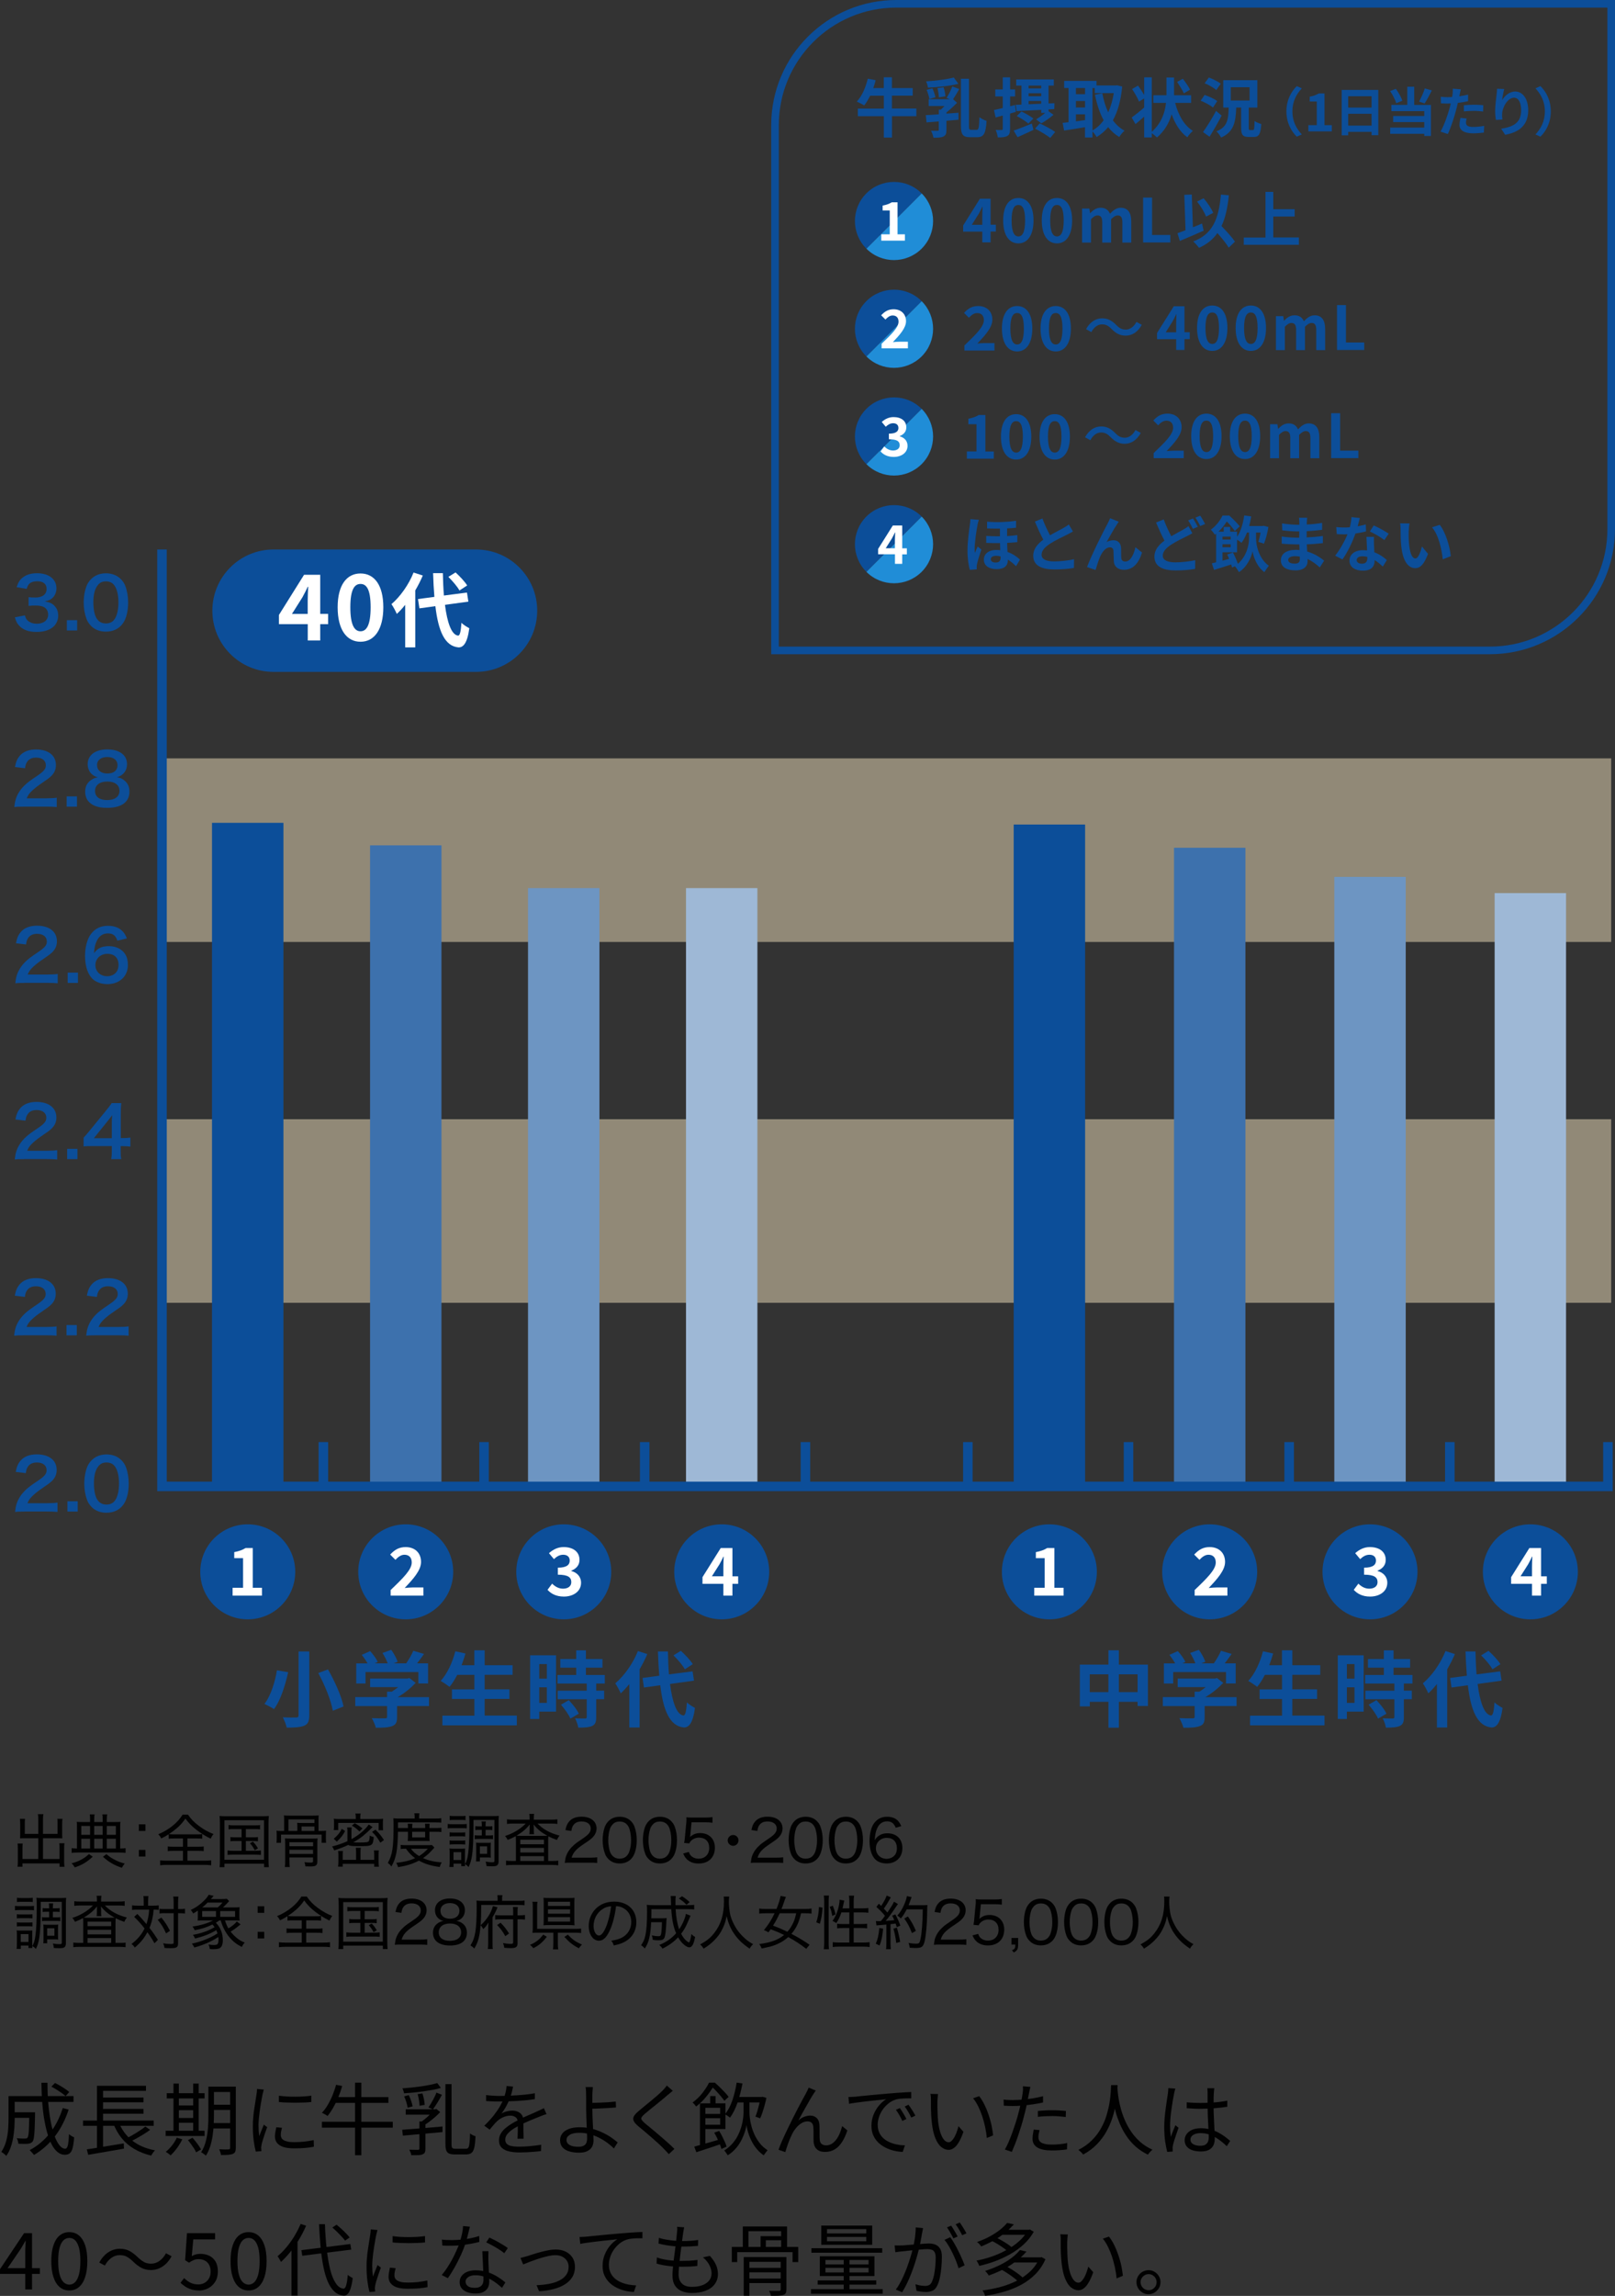 <?xml version="1.0" encoding="UTF-8"?><svg id="_レイヤー_2" xmlns="http://www.w3.org/2000/svg" viewBox="0 0 276.13 392.42"><rect x="0" y="0" width="276.13" height="392.42" fill="#333333" stroke="none"/><defs><style>.cls-1{fill:#010101;}.cls-2{fill:#208dd7;}.cls-3{fill:#3d71ad;}.cls-4{fill:#0c4e99;}.cls-5{fill:#fff;}.cls-6{stroke-width:1.3px;}.cls-6,.cls-7{fill:none;stroke:#0c4e99;stroke-miterlimit:10;}.cls-7{stroke-width:1.63px;}.cls-8{fill:#6d95c2;}.cls-9{fill:#f1e0bc;opacity:.5;}.cls-10{fill:#9eb8d6;}</style></defs><g id="L"><rect class="cls-9" x="28.06" y="129.62" width="247.42" height="31.38"/><rect class="cls-9" x="28.06" y="191.3" width="247.42" height="31.38"/><rect class="cls-4" x="36.25" y="140.64" width="12.21" height="112.93"/><rect class="cls-3" x="63.27" y="144.49" width="12.21" height="109.08"/><rect class="cls-8" x="90.28" y="151.8" width="12.21" height="101.78"/><rect class="cls-10" x="117.29" y="151.8" width="12.21" height="101.78"/><rect class="cls-4" x="173.32" y="140.93" width="12.21" height="112.65"/><rect class="cls-3" x="200.73" y="144.9" width="12.21" height="108.68"/><rect class="cls-8" x="228.14" y="149.88" width="12.21" height="103.69"/><rect class="cls-10" x="255.55" y="152.65" width="12.21" height="100.92"/><polyline class="cls-7" points="27.7 93.92 27.7 254.06 274.92 254.06 274.92 246.48"/><path class="cls-4" d="M4.25,105.15c.16.55.26.75.57.99.4.31.88.47,1.46.47,1.19,0,1.95-.61,1.95-1.56,0-.55-.24-1.01-.67-1.26-.29-.17-.85-.29-1.38-.29s-.88.01-1.29.06v-1.49c.39.05.65.06,1.17.06,1.2,0,1.91-.55,1.91-1.48,0-.83-.57-1.3-1.59-1.3-.59,0-1.02.13-1.31.37-.24.23-.36.43-.51.93l-1.72-.29c.3-.89.58-1.31,1.14-1.72.61-.45,1.4-.66,2.36-.66,2.01,0,3.31,1.01,3.31,2.58,0,.72-.31,1.38-.83,1.77-.26.2-.53.3-1.17.47.85.13,1.3.34,1.72.81.4.45.58.95.58,1.66,0,.65-.28,1.31-.72,1.76-.66.64-1.67.98-2.96.98-1.41,0-2.37-.36-3.06-1.14-.3-.34-.46-.65-.67-1.35l1.72-.34Z"/><path class="cls-4" d="M11.43,107.76v-1.76h1.76v1.76h-1.76Z"/><path class="cls-4" d="M15.57,106.98c-.36-.36-.64-.78-.79-1.22-.31-.85-.47-1.79-.47-2.77,0-1.28.29-2.6.73-3.33.65-1.08,1.73-1.67,3.07-1.67,1.02,0,1.9.34,2.54.98.36.36.64.78.79,1.22.31.84.47,1.81.47,2.79,0,1.48-.33,2.78-.89,3.56-.67.94-1.67,1.42-2.93,1.42-1.02,0-1.89-.34-2.53-.98ZM19.41,106.05c.54-.57.84-1.69.84-3.09s-.3-2.49-.84-3.08c-.29-.33-.77-.51-1.31-.51-.58,0-1,.19-1.35.61-.53.63-.79,1.61-.79,2.93s.23,2.31.61,2.87c.37.53.88.78,1.54.78.53,0,1-.18,1.3-.51Z"/><path class="cls-4" d="M4,137.88c-.94,0-1.13.01-1.55.06.07-.69.16-1.11.31-1.54.32-.88.87-1.65,1.65-2.36.42-.37.78-.65,1.99-1.46,1.11-.76,1.44-1.16,1.44-1.77,0-.82-.64-1.32-1.66-1.32-.7,0-1.23.24-1.53.71-.21.29-.29.55-.37,1.11l-1.72-.21c.17-.91.39-1.41.83-1.93.6-.7,1.55-1.07,2.76-1.07,2.11,0,3.41,1.01,3.41,2.66,0,.79-.27,1.37-.85,1.93-.34.31-.46.41-2.02,1.48-.53.37-1.13.88-1.43,1.2-.36.39-.51.63-.69,1.08h3.37c.76,0,1.36-.04,1.76-.1v1.59c-.57-.05-1.05-.07-1.82-.07h-3.86Z"/><path class="cls-4" d="M11.4,137.88v-1.76h1.76v1.76h-1.76Z"/><path class="cls-4" d="M15.58,132.2c-.37-.39-.59-.98-.59-1.59,0-1.54,1.3-2.52,3.36-2.52,1.46,0,2.53.47,3.05,1.31.2.34.32.77.32,1.2,0,1.12-.64,1.94-1.73,2.25.54.07.9.23,1.3.57.57.46.84,1.08.84,1.88,0,1.79-1.35,2.78-3.82,2.78-1.4,0-2.36-.3-3.05-.96-.45-.43-.7-1.08-.7-1.81,0-.84.32-1.5.99-1.97.4-.28.7-.4,1.19-.48-.51-.13-.82-.31-1.17-.66ZM20.43,135.18c0-1-.78-1.6-2.08-1.6s-2.1.61-2.1,1.61.77,1.56,2.07,1.56,2.11-.57,2.11-1.58ZM16.6,130.78c0,.88.67,1.43,1.77,1.43s1.72-.54,1.72-1.42-.67-1.4-1.75-1.4-1.75.54-1.75,1.38Z"/><path class="cls-4" d="M4.17,168c-.94,0-1.13.01-1.55.06.07-.69.16-1.11.31-1.54.33-.88.87-1.65,1.65-2.36.42-.37.78-.65,1.99-1.46,1.11-.76,1.44-1.16,1.44-1.77,0-.82-.64-1.32-1.66-1.32-.7,0-1.23.24-1.53.71-.21.29-.29.55-.37,1.11l-1.72-.21c.17-.91.39-1.41.83-1.93.6-.7,1.55-1.07,2.76-1.07,2.11,0,3.41,1.01,3.41,2.66,0,.79-.27,1.37-.85,1.93-.34.31-.46.41-2.02,1.48-.53.37-1.13.88-1.43,1.2-.36.39-.51.63-.69,1.08h3.37c.76,0,1.36-.04,1.76-.1v1.59c-.57-.05-1.05-.07-1.82-.07h-3.86Z"/><path class="cls-4" d="M11.57,168v-1.76h1.76v1.76h-1.76Z"/><path class="cls-4" d="M20.06,160.76c-.31-.88-.76-1.22-1.61-1.22s-1.48.42-1.89,1.25c-.3.63-.43,1.2-.49,2.13.65-.88,1.36-1.2,2.58-1.2s2.26.53,2.79,1.43c.29.47.43,1.1.43,1.81,0,1.9-1.44,3.25-3.49,3.25-.96,0-1.85-.29-2.44-.79-.89-.77-1.4-2.21-1.4-4.03,0-1.48.37-2.9.99-3.72.71-.96,1.67-1.43,2.94-1.43,1.04,0,1.89.31,2.47.92.31.32.49.6.76,1.23l-1.62.39ZM16.31,164.96c0,1.1.85,1.9,2.03,1.9.7,0,1.31-.31,1.65-.84.18-.28.28-.67.28-1.1,0-1.19-.71-1.89-1.9-1.89s-2.06.82-2.06,1.93Z"/><path class="cls-4" d="M4.08,198.12c-.94,0-1.13.01-1.55.06.07-.69.16-1.11.31-1.54.32-.88.87-1.65,1.65-2.36.42-.37.78-.65,1.99-1.46,1.11-.76,1.44-1.16,1.44-1.77,0-.82-.64-1.32-1.66-1.32-.7,0-1.23.24-1.53.71-.21.29-.29.55-.37,1.11l-1.72-.21c.17-.91.39-1.41.83-1.93.6-.7,1.55-1.07,2.76-1.07,2.11,0,3.41,1.01,3.41,2.66,0,.79-.27,1.37-.85,1.93-.34.31-.46.41-2.02,1.48-.53.37-1.13.88-1.43,1.2-.36.39-.51.63-.69,1.08h3.37c.76,0,1.36-.04,1.76-.1v1.59c-.57-.05-1.05-.07-1.82-.07h-3.86Z"/><path class="cls-4" d="M11.48,198.12v-1.76h1.76v1.76h-1.76Z"/><path class="cls-4" d="M22.26,195.98c-.45-.06-.7-.07-1.2-.08h-.43v.85c0,.61.02.93.1,1.37h-1.71c.07-.42.1-.79.1-1.4v-.83h-3.33c-.71,0-1.1.01-1.5.05v-1.48c.41-.45.54-.6.96-1.11l2.85-3.49c.53-.64.72-.89,1-1.32h1.63c-.07.7-.08,1.12-.08,2.03v3.95h.42c.48,0,.77-.02,1.22-.08v1.54ZM19.12,192.04c0-.57.01-.95.06-1.44-.24.35-.39.54-.82,1.07l-2.31,2.87h3.07v-2.49Z"/><path class="cls-4" d="M3.97,228.24c-.94,0-1.13.01-1.55.06.07-.69.16-1.11.31-1.54.32-.88.87-1.65,1.65-2.36.42-.37.78-.65,1.99-1.46,1.11-.76,1.44-1.16,1.44-1.77,0-.82-.64-1.32-1.66-1.32-.7,0-1.23.24-1.53.71-.21.29-.29.55-.37,1.11l-1.72-.21c.17-.91.39-1.41.83-1.93.6-.7,1.55-1.07,2.76-1.07,2.11,0,3.41,1.01,3.41,2.66,0,.79-.27,1.37-.85,1.93-.34.31-.46.41-2.02,1.48-.53.37-1.13.88-1.43,1.2-.36.39-.51.63-.69,1.08h3.37c.76,0,1.36-.04,1.76-.1v1.59c-.57-.05-1.05-.07-1.82-.07h-3.86Z"/><path class="cls-4" d="M11.37,228.24v-1.76h1.76v1.76h-1.76Z"/><path class="cls-4" d="M16.29,228.24c-.94,0-1.13.01-1.55.06.07-.69.16-1.11.31-1.54.32-.88.87-1.65,1.65-2.36.42-.37.78-.65,1.99-1.46,1.11-.76,1.44-1.16,1.44-1.77,0-.82-.64-1.32-1.66-1.32-.7,0-1.23.24-1.53.71-.21.29-.29.55-.37,1.11l-1.72-.21c.17-.91.39-1.41.83-1.93.6-.7,1.55-1.07,2.76-1.07,2.11,0,3.41,1.01,3.41,2.66,0,.79-.27,1.37-.85,1.93-.34.31-.46.41-2.02,1.48-.53.37-1.13.88-1.43,1.2-.36.39-.51.63-.69,1.08h3.37c.76,0,1.36-.04,1.76-.1v1.59c-.57-.05-1.05-.07-1.82-.07h-3.86Z"/><path class="cls-4" d="M4.13,258.36c-.94,0-1.13.01-1.55.06.07-.69.16-1.11.31-1.54.32-.88.87-1.65,1.65-2.36.42-.37.78-.65,1.99-1.46,1.11-.76,1.44-1.16,1.44-1.77,0-.82-.64-1.32-1.66-1.32-.7,0-1.23.24-1.53.71-.21.29-.29.55-.37,1.11l-1.72-.21c.17-.91.39-1.41.83-1.93.6-.7,1.55-1.07,2.76-1.07,2.11,0,3.41,1.01,3.41,2.66,0,.79-.27,1.37-.85,1.93-.34.31-.46.41-2.02,1.48-.53.37-1.13.88-1.43,1.2-.36.39-.51.63-.69,1.08h3.37c.76,0,1.36-.04,1.76-.1v1.59c-.57-.05-1.05-.07-1.82-.07h-3.86Z"/><path class="cls-4" d="M11.53,258.36v-1.76h1.76v1.76h-1.76Z"/><path class="cls-4" d="M15.67,257.58c-.36-.36-.64-.78-.79-1.22-.31-.85-.47-1.79-.47-2.77,0-1.28.29-2.6.73-3.33.65-1.08,1.73-1.67,3.07-1.67,1.02,0,1.9.34,2.54.98.36.36.64.78.79,1.22.31.84.47,1.81.47,2.79,0,1.48-.33,2.78-.89,3.56-.67.94-1.67,1.42-2.93,1.42-1.02,0-1.89-.34-2.53-.98ZM19.51,256.65c.54-.57.84-1.69.84-3.09s-.3-2.49-.84-3.08c-.29-.33-.77-.51-1.31-.51-.58,0-1,.19-1.35.61-.53.63-.79,1.61-.79,2.93s.23,2.31.61,2.87c.37.53.88.78,1.54.78.53,0,1-.18,1.3-.51Z"/><line class="cls-7" x1="55.29" y1="246.48" x2="55.29" y2="253.88"/><line class="cls-7" x1="82.76" y1="246.48" x2="82.76" y2="253.88"/><line class="cls-7" x1="110.23" y1="246.48" x2="110.23" y2="253.88"/><line class="cls-7" x1="137.71" y1="246.48" x2="137.71" y2="253.88"/><line class="cls-7" x1="165.48" y1="246.48" x2="165.48" y2="253.88"/><line class="cls-7" x1="192.95" y1="246.48" x2="192.95" y2="253.88"/><line class="cls-7" x1="220.42" y1="246.48" x2="220.42" y2="253.88"/><line class="cls-7" x1="247.89" y1="246.48" x2="247.89" y2="253.88"/><circle class="cls-4" cx="42.36" cy="268.66" r="8.12"/><path class="cls-5" d="M39.76,271.39h1.8v-5.07h-1.51v-1.03c.84-.16,1.41-.37,1.94-.7h1.23v6.8h1.57v1.34h-5.02v-1.34Z"/><circle class="cls-4" cx="69.37" cy="268.66" r="8.12"/><path class="cls-5" d="M66.79,271.77c2.18-2.08,3.61-3.5,3.61-4.71,0-.82-.45-1.32-1.25-1.32-.61,0-1.11.41-1.54.87l-.9-.9c.77-.82,1.51-1.28,2.65-1.28,1.58,0,2.63,1,2.63,2.54,0,1.42-1.31,2.89-2.8,4.45.42-.04.97-.09,1.37-.09h1.83v1.4h-5.6v-.96Z"/><circle class="cls-4" cx="96.39" cy="268.66" r="8.12"/><path class="cls-5" d="M93.62,271.73l.78-1.05c.5.49,1.11.86,1.86.86.85,0,1.42-.41,1.42-1.11,0-.79-.49-1.28-2.3-1.28v-1.2c1.54,0,2.03-.51,2.03-1.21,0-.63-.41-1-1.12-1-.6,0-1.08.28-1.58.75l-.85-1.02c.72-.63,1.52-1.04,2.51-1.04,1.61,0,2.71.79,2.71,2.19,0,.88-.52,1.49-1.39,1.84v.06c.94.25,1.66.94,1.66,2.01,0,1.49-1.34,2.36-2.94,2.36-1.32,0-2.21-.5-2.8-1.16Z"/><circle class="cls-4" cx="123.4" cy="268.66" r="8.12"/><path class="cls-5" d="M123.68,270.71h-3.57v-1.14l3.12-4.98h2v4.84h.98v1.28h-.98v2.02h-1.55v-2.02ZM123.68,269.43v-1.63c0-.49.03-1.25.06-1.74h-.05c-.2.44-.43.86-.67,1.31l-1.3,2.05h1.95Z"/><circle class="cls-4" cx="179.42" cy="268.66" r="8.12"/><path class="cls-5" d="M176.82,271.39h1.8v-5.07h-1.51v-1.03c.84-.16,1.41-.37,1.94-.7h1.23v6.8h1.57v1.34h-5.02v-1.34Z"/><circle class="cls-4" cx="206.83" cy="268.66" r="8.12"/><path class="cls-5" d="M204.26,271.77c2.18-2.08,3.61-3.5,3.61-4.71,0-.82-.45-1.32-1.25-1.32-.61,0-1.11.41-1.54.87l-.9-.9c.77-.82,1.51-1.28,2.65-1.28,1.58,0,2.63,1,2.63,2.54,0,1.42-1.31,2.89-2.8,4.45.42-.04.97-.09,1.37-.09h1.83v1.4h-5.6v-.96Z"/><circle class="cls-4" cx="234.24" cy="268.66" r="8.12"/><path class="cls-5" d="M231.47,271.73l.78-1.05c.5.49,1.11.86,1.86.86.85,0,1.42-.41,1.42-1.11,0-.79-.49-1.28-2.3-1.28v-1.2c1.54,0,2.03-.51,2.03-1.21,0-.63-.41-1-1.12-1-.6,0-1.08.28-1.58.75l-.85-1.02c.72-.63,1.52-1.04,2.51-1.04,1.61,0,2.71.79,2.71,2.19,0,.88-.52,1.49-1.39,1.84v.06c.94.25,1.66.94,1.66,2.01,0,1.49-1.34,2.36-2.94,2.36-1.32,0-2.21-.5-2.8-1.16Z"/><circle class="cls-4" cx="261.66" cy="268.66" r="8.12"/><path class="cls-5" d="M261.94,270.71h-3.57v-1.14l3.12-4.98h2v4.84h.98v1.28h-.98v2.02h-1.55v-2.02ZM261.94,269.43v-1.63c0-.49.03-1.25.06-1.74h-.05c-.2.44-.43.86-.67,1.31l-1.3,2.05h1.95Z"/><path class="cls-4" d="M49.27,285.82c-.48,2.11-1.25,4.74-2.42,6.3-.42-.28-1.2-.68-1.64-.88,1.13-1.43,1.84-3.91,2.14-5.75l1.93.33ZM52.88,282.27v10.92c0,1.03-.24,1.5-.86,1.77-.67.27-1.63.33-3,.33-.1-.5-.41-1.29-.67-1.76.92.04,1.97.04,2.28.03.31,0,.42-.1.42-.37v-10.92h1.83ZM56.08,285.34c1.15,2.01,2.31,4.57,2.66,6.34l-1.84.72c-.28-1.71-1.36-4.38-2.48-6.44l1.66-.62Z"/><path class="cls-4" d="M73.34,291.6h-5.45v1.88c0,.88-.18,1.32-.88,1.56-.67.24-1.54.27-2.75.27-.11-.48-.44-1.19-.69-1.64.91.04,1.95.04,2.24.03.3,0,.37-.06.37-.25v-1.84h-5.44v-1.54h5.44v-.93h.81c.37-.23.75-.5,1.09-.78h-4.8v-1.46h6.36l.37-.08,1.06.82c-.81.86-1.91,1.77-3.07,2.44h5.35v1.54ZM62.5,287.75h-1.59v-3.44h1.93c-.25-.47-.64-1.02-.98-1.46l1.43-.64c.5.55,1.06,1.3,1.29,1.85l-.51.24h2.22c-.2-.55-.55-1.23-.89-1.77l1.49-.54c.45.61.92,1.47,1.1,2.04l-.68.27h2.14c.47-.67.95-1.49,1.22-2.15l1.83.55c-.38.54-.81,1.1-1.19,1.6h1.88v3.44h-1.66v-1.95h-9.03v1.95Z"/><path class="cls-4" d="M88.37,293.24v1.66h-12.73v-1.66h5.47v-2.85h-3.84v-1.63h3.84v-2.49h-2.93c-.41.78-.85,1.5-1.32,2.05-.34-.27-1.09-.78-1.52-1.01,1.1-1.19,2.02-3.14,2.51-5.07l1.74.38c-.2.68-.42,1.35-.67,2h2.18v-2.55h1.77v2.55h4.77v1.64h-4.77v2.49h4.23v1.63h-4.23v2.85h5.49Z"/><path class="cls-4" d="M95.07,292.56h-2.87v1.25h-1.56v-10.88h4.43v9.63ZM92.2,284.43v2.49h1.3v-2.49h-1.3ZM93.5,291.06v-2.66h-1.3v2.66h1.3ZM101.94,287.75v1.22h1.36v1.46h-1.36v3.09c0,.81-.16,1.23-.71,1.49-.55.24-1.32.28-2.36.28-.06-.47-.31-1.13-.54-1.59.68.03,1.47.03,1.69.03.23,0,.3-.06.3-.25v-3.04h-4.97v-1.46h4.97v-1.22h-5v-1.47h3.2v-1.25h-2.72v-1.47h2.72v-1.49h1.66v1.49h2.83v1.47h-2.83v1.25h3.23v1.47h-1.46ZM97.25,290.59c.65.69,1.42,1.63,1.71,2.32l-1.44.84c-.25-.65-.98-1.66-1.61-2.38l1.35-.78Z"/><path class="cls-4" d="M110.68,282.71c-.37.86-.81,1.74-1.32,2.61v9.95h-1.76v-7.43c-.48.59-.96,1.13-1.47,1.59-.16-.4-.64-1.3-.93-1.71,1.53-1.3,3.02-3.38,3.87-5.52l1.61.52ZM114.56,287.83c.4,3.14,1.15,5.24,2.28,5.38.33.03.5-.68.61-2.25.31.37,1.06.79,1.37.96-.35,2.73-1.12,3.38-1.91,3.34-2.39-.23-3.51-2.89-4.02-7.21l-2.79.38-.24-1.63,2.86-.38c-.1-1.27-.18-2.66-.23-4.15h1.71c.03,1.39.08,2.72.18,3.92l4.04-.52.24,1.59-4.11.57ZM117.09,285.32c-.35-.67-1.2-1.66-1.94-2.38l1.26-.78c.75.68,1.63,1.61,2.04,2.28l-1.36.88Z"/><path class="cls-4" d="M196.27,284.52v7.07h-1.77v-.71h-3.2v4.42h-1.78v-4.42h-3.19v.78h-1.7v-7.14h4.89v-2.45h1.78v2.45h4.97ZM189.51,289.22v-3.04h-3.19v3.04h3.19ZM194.5,289.22v-3.04h-3.2v3.04h3.2Z"/><path class="cls-4" d="M211.42,291.6h-5.45v1.88c0,.88-.18,1.32-.88,1.56-.67.24-1.54.27-2.75.27-.11-.48-.44-1.19-.69-1.64.91.04,1.95.04,2.24.03.3,0,.37-.06.37-.25v-1.84h-5.44v-1.54h5.44v-.93h.81c.37-.23.75-.5,1.09-.78h-4.8v-1.46h6.36l.37-.08,1.06.82c-.81.86-1.91,1.77-3.07,2.44h5.35v1.54ZM200.59,287.75h-1.59v-3.44h1.93c-.25-.47-.64-1.02-.98-1.46l1.43-.64c.5.55,1.06,1.3,1.29,1.85l-.51.24h2.22c-.2-.55-.55-1.23-.89-1.77l1.49-.54c.45.61.92,1.47,1.1,2.04l-.68.27h2.14c.47-.67.95-1.49,1.22-2.15l1.83.55c-.38.54-.81,1.1-1.19,1.6h1.88v3.44h-1.66v-1.95h-9.03v1.95Z"/><path class="cls-4" d="M226.46,293.24v1.66h-12.73v-1.66h5.47v-2.85h-3.84v-1.63h3.84v-2.49h-2.93c-.41.78-.85,1.5-1.32,2.05-.34-.27-1.09-.78-1.52-1.01,1.1-1.19,2.02-3.14,2.51-5.07l1.74.38c-.2.68-.42,1.35-.67,2h2.18v-2.55h1.77v2.55h4.77v1.64h-4.77v2.49h4.23v1.63h-4.23v2.85h5.49Z"/><path class="cls-4" d="M233.16,292.56h-2.87v1.25h-1.56v-10.88h4.43v9.63ZM230.29,284.43v2.49h1.3v-2.49h-1.3ZM231.59,291.06v-2.66h-1.3v2.66h1.3ZM240.03,287.75v1.22h1.36v1.46h-1.36v3.09c0,.81-.16,1.23-.71,1.49-.55.24-1.32.28-2.36.28-.06-.47-.31-1.13-.54-1.59.68.03,1.47.03,1.69.03.23,0,.3-.06.3-.25v-3.04h-4.97v-1.46h4.97v-1.22h-5v-1.47h3.2v-1.25h-2.72v-1.47h2.72v-1.49h1.66v1.49h2.83v1.47h-2.83v1.25h3.23v1.47h-1.46ZM235.34,290.59c.65.69,1.42,1.63,1.71,2.32l-1.44.84c-.25-.65-.98-1.66-1.61-2.38l1.35-.78Z"/><path class="cls-4" d="M248.76,282.71c-.37.86-.81,1.74-1.32,2.61v9.95h-1.76v-7.43c-.48.59-.96,1.13-1.47,1.59-.16-.4-.64-1.3-.93-1.71,1.53-1.3,3.02-3.38,3.87-5.52l1.61.52ZM252.64,287.83c.4,3.14,1.15,5.24,2.28,5.38.33.03.5-.68.61-2.25.31.37,1.06.79,1.37.96-.35,2.73-1.12,3.38-1.91,3.34-2.39-.23-3.51-2.89-4.02-7.21l-2.79.38-.24-1.63,2.86-.38c-.1-1.27-.18-2.66-.23-4.15h1.71c.03,1.39.08,2.72.18,3.92l4.04-.52.24,1.59-4.11.57ZM255.18,285.32c-.35-.67-1.2-1.66-1.94-2.38l1.26-.78c.75.68,1.63,1.61,2.04,2.28l-1.36.88Z"/><path class="cls-4" d="M81.39,114.84h-34.62c-5.8,0-10.49-4.71-10.46-10.51h0c.03-5.76,4.7-10.41,10.46-10.41h34.62c5.8,0,10.49,4.71,10.46,10.51h0c-.03,5.76-4.7,10.41-10.46,10.41Z"/><path class="cls-5" d="M52.61,106.68h-4.92v-1.57l4.3-6.87h2.76v6.68h1.35v1.76h-1.35v2.79h-2.13v-2.79ZM52.61,104.92v-2.24c0-.67.05-1.73.08-2.4h-.06c-.28.61-.59,1.18-.92,1.81l-1.79,2.84h2.69Z"/><path class="cls-5" d="M57.73,103.8c0-3.8,1.54-5.78,3.91-5.78s3.9,1.99,3.9,5.78-1.53,5.89-3.9,5.89-3.91-2.07-3.91-5.89ZM63.37,103.8c0-3.12-.73-3.99-1.73-3.99s-1.74.87-1.74,3.99.75,4.1,1.74,4.1,1.73-.97,1.73-4.1Z"/><path class="cls-5" d="M72.29,98.37c-.36.84-.79,1.7-1.29,2.55v9.73h-1.72v-7.27c-.47.58-.94,1.11-1.44,1.55-.15-.39-.62-1.27-.91-1.67,1.49-1.27,2.95-3.31,3.78-5.4l1.58.51ZM76.08,103.38c.39,3.07,1.12,5.12,2.23,5.26.32.03.48-.66.59-2.2.3.36,1.04.77,1.34.94-.35,2.67-1.09,3.31-1.87,3.27-2.34-.22-3.43-2.82-3.93-7.04l-2.73.37-.24-1.59,2.8-.37c-.1-1.25-.18-2.6-.22-4.06h1.67c.03,1.36.08,2.66.18,3.83l3.94-.51.24,1.55-4.01.55ZM78.56,100.93c-.35-.65-1.18-1.62-1.9-2.33l1.23-.76c.73.66,1.59,1.58,1.99,2.23l-1.33.86Z"/><path class="cls-1" d="M6.55,311.01c0-.46-.02-.69-.07-.93h.94c-.05.27-.07.5-.07.93v2.44h2.49v-1.83c0-.28,0-.5-.04-.74h.88c-.04.3-.05.48-.05.79v2c0,.22.01.38.02.54-.24,0-.43-.02-.64-.02h-2.66v3.55h2.83v-1.84c0-.35-.01-.61-.05-.85h.89c-.04.25-.05.52-.05.91v2.23c0,.39.02.63.06.88h-.85v-.57H3.84v.57h-.85c.04-.25.06-.53.06-.88v-2.18c0-.38-.01-.65-.05-.91h.89c-.04.25-.05.46-.05.86v1.78h2.71v-3.55h-2.47c-.22,0-.4.01-.65.02,0-.21.02-.37.02-.54v-1.98c0-.29-.02-.54-.05-.81h.88c-.03.2-.04.45-.04.76v1.81h2.31v-2.44Z"/><path class="cls-1" d="M15.86,317.35c-1.08.97-1.78,1.39-3.07,1.83-.22-.36-.32-.48-.56-.7.74-.19,1.13-.34,1.68-.64.51-.27.77-.47,1.3-.94l.65.45ZM15.4,311c0-.45,0-.63-.06-.88h.83c-.05.26-.06.45-.06.89v.41h1.44v-.41c0-.47,0-.65-.06-.89h.84c-.05.26-.07.47-.07.89v.41h1.37c.49,0,.76,0,.96-.03-.03.2-.04.45-.04.81v3.75c.42,0,.63-.02.92-.06v.81c-.3-.04-.62-.06-1.08-.06h-7.06c-.45,0-.78.02-1.08.06v-.81c.29.04.47.05.91.06v-3.75c0-.36,0-.58-.04-.81.25.02.51.03.93.03h1.35v-.42ZM15.4,312.1h-1.5v1.51h1.5v-1.51ZM15.4,314.29h-1.5v1.66h1.5v-1.66ZM17.55,313.61v-1.51h-1.44v1.51h1.44ZM17.55,315.95v-1.66h-1.44v1.66h1.44ZM18.19,316.91c.55.46.82.65,1.35.92.62.34,1.04.49,1.79.69-.23.27-.31.39-.49.72-.73-.23-1.16-.43-1.75-.77-.53-.31-.85-.55-1.49-1.1l.59-.46ZM19.81,313.61v-1.51h-1.55v1.51h1.55ZM19.81,315.95v-1.66h-1.55v1.66h1.55Z"/><path class="cls-1" d="M24.87,312.95h-1.13v-1.13h1.13v1.13ZM23.74,317.32v-1.13h1.13v1.13h-1.13Z"/><path class="cls-1" d="M29.81,314.23c-.43,0-.7.01-.97.05v-.76c-.54.34-.79.48-1.28.71-.12-.27-.24-.45-.5-.72.87-.35,1.79-.9,2.49-1.47.71-.58,1.24-1.18,1.67-1.88h.92c.54.79,1.09,1.35,1.9,1.95s1.62,1.05,2.47,1.37c-.21.24-.34.46-.49.79-.89-.43-1.73-.96-2.5-1.56-.79-.63-1.24-1.09-1.82-1.88-.44.65-.8,1.06-1.41,1.6-.46.4-.9.73-1.4,1.05.26.04.48.05.88.05h3.88c.43,0,.65,0,.93-.05v.8c-.29-.04-.53-.05-.96-.05h-1.57v1.42h1.8c.46,0,.72-.01.98-.05v.8c-.26-.04-.53-.05-.98-.05h-1.8v1.68h2.92c.47,0,.83-.02,1.14-.06v.85c-.32-.05-.71-.07-1.14-.07h-6.45c-.44,0-.82.02-1.14.07v-.85c.28.04.66.06,1.15.06h2.75v-1.68h-1.62c-.45,0-.72.01-.98.05v-.8c.27.04.53.05.98.05h1.62v-1.42h-1.47Z"/><path class="cls-1" d="M37.6,311.61c0-.46-.02-.81-.06-1.22.33.04.63.05,1.18.05h6.06c.53,0,.81-.01,1.19-.05-.04.36-.06.71-.06,1.22v6.2c0,.69.02,1.05.06,1.33h-.82v-.59h-6.78v.59h-.83c.04-.28.06-.62.06-1.33v-6.2ZM38.37,317.87h6.77v-6.75h-6.77v6.75ZM40.01,312.63c-.43,0-.67,0-.93.05v-.75c.29.05.47.06.93.06h3.49c.45,0,.71,0,.96-.06v.75c-.27-.04-.51-.05-.96-.05h-1.46v1.41h1.17c.45,0,.65,0,.89-.05v.73c-.26-.04-.47-.05-.89-.05h-1.17v1.67h1.59c.43,0,.7-.02.98-.06v.77c-.28-.03-.59-.05-.98-.05h-3.75c-.42,0-.67,0-.97.05v-.77c.28.04.54.06.97.06h1.42v-1.67h-1.01c-.42,0-.63,0-.89.05v-.73c.24.04.44.05.89.05h1.01v-1.41h-1.29ZM43.24,314.77c.37.39.55.63.87,1.15l-.54.33c-.34-.6-.5-.82-.83-1.19l.5-.29Z"/><path class="cls-1" d="M54.82,312.95c.39,0,.6-.01.94-.04-.03.24-.04.44-.04.75v.59c0,.32.01.5.04.72h-.77v-1.4h-6.94v1.4h-.78c.03-.22.04-.41.04-.72v-.59c0-.31-.01-.51-.04-.75.34.03.55.04.95.04h.36v-1.91c0-.31,0-.53-.04-.75.31.03.57.04,1,.04h3.96c.43,0,.68,0,1-.04-.03.22-.04.41-.04.75v1.91h.36ZM49.49,317.95c0,.49.02.9.05,1.17h-.84c.04-.27.06-.59.06-1.18v-2.63c0-.58-.01-.85-.04-1.1.37.03.66.04,1.12.04h3.39c.52,0,.77,0,1.07-.04-.03.3-.04.61-.04,1.15v2.79c0,.68-.25.87-1.19.87-.16,0-.49-.01-.86-.02-.02-.28-.05-.43-.16-.72.33.05.76.08,1.02.08.39,0,.45-.04.45-.3v-.58h-4.03v.47ZM50.84,312.29c0-.25,0-.5-.03-.73.25.02.47.03.85.03h2.1v-.62h-4.44v1.98h1.52v-.66ZM53.53,315.56v-.68h-4.04v.68h4.04ZM53.52,316.87v-.7h-4.03v.7h4.03ZM53.76,312.95v-.76h-2.2v.76h2.2Z"/><path class="cls-1" d="M63.7,312.29l-.23.23c-.37.38-1.16,1.09-1.47,1.33-.42.33-.95.68-1.59,1.05.35.02.57.02,1.17.02.99,0,1.35-.05,1.47-.22.09-.13.15-.42.17-.95.21.1.45.19.68.24-.14,1.53-.2,1.56-2.64,1.56-1.1,0-1.49-.05-1.71-.21-.78.36-1.42.61-2.41.94-.17-.41-.2-.46-.36-.68.99-.25,1.79-.53,2.62-.9v-1.63c0-.31,0-.48-.05-.73h.78c-.03.23-.04.4-.04.71v1.3c1.26-.69,2.33-1.59,2.96-2.5l.65.44ZM60.83,310.64c0-.24-.02-.44-.07-.67h.9c-.05.23-.06.42-.06.67v.27h2.89c.42,0,.67-.01,1.02-.05-.03.21-.04.38-.04.68v.58c0,.32,0,.5.04.71h-.77v-1.25h-6.91v1.22h-.77c.04-.22.05-.39.05-.73v-.54c0-.27-.01-.44-.04-.67.38.04.61.05,1.02.05h2.74v-.27ZM57.06,314.28c.7-.59,1.04-1.01,1.37-1.69l.58.36c-.38.73-.69,1.13-1.42,1.83l-.53-.5ZM60.88,316.66c0-.4-.02-.61-.05-.84h.86c-.04.21-.05.43-.05.85v1.22h2.34v-.85c0-.34-.02-.54-.05-.76h.85c-.04.24-.05.46-.05.81v1.02c0,.4.01.68.06.96h-.81v-.5h-5.38v.48h-.8c.04-.28.06-.57.06-.96v-.98c0-.33-.02-.53-.06-.73h.84c-.03.17-.04.38-.04.71v.8h2.28v-1.23ZM61.46,313.04c-.48-.47-.83-.74-1.3-1l.49-.42c.48.27.84.51,1.33.9l-.52.52ZM65.03,314.96c-.46-.81-.79-1.24-1.41-1.85l.57-.38c.68.67.9.94,1.46,1.77l-.62.46Z"/><path class="cls-1" d="M68.04,313.09c-.06,3.22-.29,4.44-1.11,5.93-.22-.28-.37-.42-.62-.61.78-1.36.98-2.65.98-6.37,0-.67,0-.97-.04-1.26.33.03.66.05,1.06.05h2.59v-.27c0-.24-.02-.43-.06-.63h.87c-.04.19-.05.36-.05.63v.27h2.66c.55,0,.86-.02,1.13-.06v.76c-.33-.03-.58-.04-1.05-.04h-6.35v.96h1.7v-.13c0-.25-.01-.43-.04-.6h.81c-.03.22-.04.39-.04.59v.14h2.22v-.12c0-.23,0-.43-.04-.61h.81c-.03.18-.04.36-.04.62v.11h1.14c.43,0,.65-.01.9-.05v.74c-.22-.04-.47-.05-.91-.05h-1.13v.98c0,.23.01.43.03.61-.16-.02-.27-.02-.64-.02h-2.39c-.4,0-.58,0-.71.02.02-.19.03-.41.03-.61v-.98h-1.71ZM74.27,315.79c-.1.1-.17.18-.36.4-.46.53-1,1.01-1.58,1.4.93.42,2,.66,3.19.73-.15.25-.25.48-.34.79-1.53-.21-2.54-.52-3.55-1.09-1.06.56-2.06.87-3.58,1.12-.06-.27-.13-.43-.3-.74,1.36-.15,2.3-.38,3.22-.8-.65-.48-1.04-.88-1.55-1.61-.45,0-.67,0-.91.05v-.71c.24.04.51.05,1.03.05h3.59c.34,0,.51-.01.72-.03l.42.44ZM70.26,315.99c.35.49.74.84,1.39,1.25.61-.39.95-.67,1.5-1.25h-2.89ZM70.47,314.05h2.22v-.96h-2.22v.96Z"/><path class="cls-1" d="M76.55,311.75c.26.04.42.05.8.05h1.65c.42,0,.57-.01.8-.05v.76c-.2-.03-.37-.04-.73-.04h-1.72c-.34,0-.56.01-.8.04v-.76ZM76.83,319.11c.03-.27.05-.65.05-.97v-1.39c0-.33,0-.52-.04-.81.18.03.29.04.65.04h1.43c.34-.01.54-.01.61-.02-.02.15-.03.31-.03.75v1.59c0,.34.01.5.02.66h-.66v-.42h-1.31v.57h-.72ZM76.87,313.18c.19.03.34.04.67.04h1.35c.33,0,.47-.01.65-.04v.72c-.2-.03-.35-.04-.65-.04h-1.35c-.32,0-.48,0-.67.04v-.72ZM76.87,314.56c.2.03.33.04.67.04h1.35c.33,0,.47,0,.65-.04v.72c-.2-.03-.36-.04-.66-.04h-1.35c-.3,0-.48.01-.66.04v-.72ZM76.89,310.36c.21.04.39.05.75.05h1.2c.36,0,.53,0,.75-.05v.74c-.23-.03-.44-.04-.75-.04h-1.2c-.32,0-.51.01-.75.04v-.74ZM77.54,317.92h1.32v-1.34h-1.32v1.34ZM85.25,318.17c0,.32-.09.55-.27.67-.15.11-.4.15-.84.15-.23,0-.5,0-.96-.04-.03-.33-.05-.44-.16-.76.48.08.82.11,1.12.11.33,0,.4-.05.4-.28v-6.95h-3.59v1.15c0,2.18-.09,3.94-.25,4.99-.12.75-.28,1.28-.58,1.91-.24-.26-.33-.33-.61-.49.31-.62.43-1.03.54-1.87.14-1.06.21-2.66.21-4.76,0-.95,0-1.23-.06-1.63.28.03.5.04,1,.04h3.1c.51,0,.74,0,.99-.04-.03.28-.04.54-.04,1.03v6.77ZM81.95,312.76c-.27,0-.46,0-.68.04v-.67c.25.03.43.04.67.04h.44v-.1c0-.35-.01-.51-.05-.74h.74c-.04.21-.05.38-.05.75v.09h.46c.3,0,.47,0,.7-.04v.67c-.22-.03-.37-.04-.7-.04h-.46v.96h.58c.32,0,.5-.01.69-.05v.69c-.21-.03-.35-.04-.68-.04h-1.79c-.29,0-.45.01-.65.04v-.69c.18.04.37.05.65.05h.56v-.96h-.43ZM83.23,314.98c.35,0,.54,0,.7-.03-.02.18-.03.34-.03.63v1.3c0,.29,0,.45.03.63-.16-.02-.35-.03-.7-.03h-1.18v.67h-.67c.03-.19.04-.42.04-.78v-1.76c0-.28-.01-.47-.03-.66.21.02.39.03.69.03h1.15ZM82.05,316.86h1.23v-1.28h-1.23v1.28Z"/><path class="cls-1" d="M90.55,310.82c0-.34,0-.54-.06-.79h.84c-.05.23-.06.43-.06.78v.21h2.98c.45,0,.76-.02,1.05-.06v.79c-.32-.04-.63-.06-1.05-.06h-2.34c.94.98,2.17,1.65,3.76,2.05-.2.25-.28.4-.45.75-.71-.26-.98-.37-1.46-.62-.02.21-.03.62-.03,1v3.21h.67c.49,0,.76-.01,1.05-.06v.8c-.28-.04-.65-.06-1.1-.06h-6.72c-.46,0-.81.02-1.11.06v-.8c.29.04.58.06,1.07.06h.62v-3.31c0-.4-.01-.65-.03-.93-.48.27-.81.42-1.38.64-.13-.27-.24-.44-.45-.67,1.35-.42,2.67-1.21,3.53-2.12h-2.16c-.42,0-.73.02-1.04.06v-.79c.25.04.61.06,1.08.06h2.79v-.2ZM90.55,312.45c0-.17.01-.4.02-.6-.63.78-1.27,1.32-2.27,1.92.24,0,.61.02.95.02h3.41c.36,0,.5,0,.92-.02-1.06-.59-1.71-1.12-2.34-1.92,0,.06.02.26.03.6v.42c0,.26,0,.45.05.64h-.82c.03-.17.05-.39.05-.65v-.41ZM88.96,315.22h4.04v-.77h-4.04v.77ZM88.96,316.63h4.04v-.78h-4.04v.78ZM88.96,318.08h4.04v-.82h-4.04v.82Z"/><path class="cls-1" d="M97.72,318.37c-.67,0-.83.01-1.16.04.1-.76.13-.92.28-1.3.26-.66.68-1.23,1.32-1.79.33-.29.57-.46,1.56-1.13.95-.64,1.28-1.07,1.28-1.67,0-.73-.61-1.19-1.56-1.19-.65,0-1.12.21-1.41.63-.18.26-.26.5-.34.99l-1.01-.15c.14-.72.31-1.1.65-1.49.47-.53,1.18-.8,2.1-.8,1.56,0,2.57.79,2.57,2.01,0,.47-.17.94-.47,1.3-.32.4-.57.6-1.71,1.36-1.32.88-1.83,1.45-2.09,2.34h3.09c.53,0,.94-.02,1.29-.07v.97c-.43-.04-.77-.05-1.31-.05h-3.08Z"/><path class="cls-1" d="M104.04,317.77c-.28-.28-.49-.6-.61-.94-.26-.7-.39-1.49-.39-2.3,0-1.07.23-2.15.59-2.73.5-.84,1.3-1.28,2.33-1.28.77,0,1.44.26,1.91.74.28.28.49.61.61.94.26.7.39,1.48.39,2.32,0,1.2-.27,2.29-.71,2.91-.52.72-1.26,1.08-2.22,1.08-.77,0-1.41-.25-1.9-.74ZM104.73,311.85c-.21.23-.36.48-.44.74-.19.58-.29,1.24-.29,1.95,0,.9.19,1.86.46,2.31.34.56.84.84,1.49.84.48,0,.9-.16,1.19-.46.21-.22.38-.49.47-.79.2-.6.29-1.23.29-1.93,0-.85-.18-1.81-.43-2.27-.32-.6-.83-.9-1.53-.9-.51,0-.9.16-1.21.51Z"/><path class="cls-1" d="M110.92,317.77c-.28-.28-.49-.6-.61-.94-.26-.7-.39-1.49-.39-2.3,0-1.07.23-2.15.59-2.73.5-.84,1.3-1.28,2.33-1.28.77,0,1.44.26,1.91.74.28.28.49.61.61.94.26.7.39,1.48.39,2.32,0,1.2-.27,2.29-.71,2.91-.52.72-1.26,1.08-2.22,1.08-.77,0-1.41-.25-1.9-.74ZM111.61,311.85c-.21.23-.36.48-.44.74-.19.58-.29,1.24-.29,1.95,0,.9.19,1.86.46,2.31.34.56.84.84,1.49.84.48,0,.9-.16,1.19-.46.21-.22.38-.49.47-.79.2-.6.29-1.23.29-1.93,0-.85-.18-1.81-.43-2.27-.32-.6-.83-.9-1.53-.9-.51,0-.9.16-1.21.51Z"/><path class="cls-1" d="M118.04,313.54q0,.17-.07.45c.49-.46,1.05-.68,1.74-.68,1.52,0,2.52.99,2.52,2.5,0,1.66-1.08,2.71-2.79,2.71-.84,0-1.51-.25-2.01-.74-.26-.26-.4-.48-.63-.98l.98-.26c.1.29.17.42.31.59.32.36.8.56,1.36.56,1.09,0,1.81-.73,1.81-1.84s-.66-1.76-1.77-1.76c-.5,0-1.01.21-1.36.57-.13.13-.18.21-.27.42l-.89-.08c.08-.45.11-.64.14-1.04l.22-2.32c.04-.33.04-.4.04-.68,0-.03,0-.04-.02-.35.3.04.5.05,1.07.05h2.16c.59,0,.83-.02,1.24-.08v.97c-.4-.06-.73-.08-1.23-.08h-2.35l-.2,2.07Z"/><path class="cls-1" d="M126.27,314.56c0,.51-.42.93-.92.93s-.93-.42-.93-.92.42-.93.93-.93.92.41.92.92Z"/><path class="cls-1" d="M129.52,318.37c-.67,0-.83.01-1.16.04.1-.76.13-.92.28-1.3.26-.66.68-1.23,1.32-1.79.33-.29.57-.46,1.56-1.13.95-.64,1.28-1.07,1.28-1.67,0-.73-.61-1.19-1.56-1.19-.65,0-1.12.21-1.41.63-.18.26-.26.5-.34.99l-1.01-.15c.14-.72.31-1.1.65-1.49.47-.53,1.18-.8,2.1-.8,1.56,0,2.57.79,2.57,2.01,0,.47-.17.94-.47,1.3-.32.4-.57.6-1.71,1.36-1.32.88-1.83,1.45-2.09,2.34h3.09c.53,0,.94-.02,1.29-.07v.97c-.43-.04-.77-.05-1.31-.05h-3.08Z"/><path class="cls-1" d="M135.84,317.77c-.28-.28-.49-.6-.61-.94-.26-.7-.39-1.49-.39-2.3,0-1.07.23-2.15.59-2.73.5-.84,1.3-1.28,2.33-1.28.77,0,1.44.26,1.91.74.28.28.49.61.61.94.26.7.39,1.48.39,2.32,0,1.2-.27,2.29-.71,2.91-.52.72-1.26,1.08-2.22,1.08-.77,0-1.41-.25-1.9-.74ZM136.53,311.85c-.21.23-.36.48-.44.74-.19.58-.29,1.24-.29,1.95,0,.9.19,1.86.46,2.31.34.56.84.84,1.49.84.48,0,.9-.16,1.19-.46.21-.22.38-.49.47-.79.2-.6.29-1.23.29-1.93,0-.85-.18-1.81-.43-2.27-.32-.6-.83-.9-1.53-.9-.51,0-.9.16-1.21.51Z"/><path class="cls-1" d="M142.72,317.77c-.28-.28-.49-.6-.61-.94-.26-.7-.39-1.49-.39-2.3,0-1.07.23-2.15.59-2.73.5-.84,1.3-1.28,2.33-1.28.77,0,1.44.26,1.91.74.28.28.49.61.61.94.26.7.39,1.48.39,2.32,0,1.2-.27,2.29-.71,2.91-.52.72-1.26,1.08-2.22,1.08-.77,0-1.41-.25-1.9-.74ZM143.41,311.85c-.21.23-.36.48-.44.74-.19.58-.29,1.24-.29,1.95,0,.9.19,1.86.46,2.31.34.56.84.84,1.49.84.48,0,.9-.16,1.19-.46.21-.22.38-.49.47-.79.2-.6.29-1.23.29-1.93,0-.85-.18-1.81-.43-2.27-.32-.6-.83-.9-1.53-.9-.51,0-.9.16-1.21.51Z"/><path class="cls-1" d="M153.15,312.4c-.31-.77-.74-1.09-1.49-1.09s-1.33.4-1.68,1.18c-.26.58-.36,1.06-.42,2.04.19-.31.3-.44.52-.62.46-.39.97-.56,1.64-.56,1.58,0,2.57.98,2.57,2.54s-1.08,2.62-2.68,2.62c-.75,0-1.44-.23-1.89-.64-.67-.6-1.05-1.76-1.05-3.18,0-1.26.29-2.4.77-3.05.56-.76,1.28-1.12,2.25-1.12.75,0,1.38.23,1.81.66.24.25.38.47.6.95l-.95.27ZM149.76,315.91c0,1.03.78,1.8,1.82,1.8.64,0,1.21-.3,1.52-.78.16-.26.25-.63.25-1.02,0-1.11-.65-1.78-1.72-1.78s-1.87.75-1.87,1.78Z"/><path class="cls-1" d="M2.56,325.75c.26.04.42.05.8.05h1.65c.42,0,.57-.01.8-.05v.76c-.2-.03-.37-.04-.73-.04h-1.72c-.34,0-.56.01-.8.04v-.76ZM2.84,333.11c.03-.27.05-.65.05-.97v-1.39c0-.33,0-.52-.04-.81.18.03.29.04.65.04h1.43c.34-.01.54-.01.61-.02-.02.15-.03.31-.03.75v1.59c0,.34.01.5.02.66h-.66v-.42h-1.31v.57h-.72ZM2.88,327.18c.19.03.34.04.67.04h1.35c.33,0,.47-.01.65-.04v.72c-.2-.03-.35-.04-.65-.04h-1.35c-.32,0-.48,0-.67.04v-.72ZM2.88,328.56c.2.03.33.04.67.04h1.35c.33,0,.47,0,.65-.04v.72c-.2-.03-.36-.04-.66-.04h-1.35c-.3,0-.48.01-.66.04v-.72ZM2.9,324.36c.21.04.39.05.75.05h1.2c.36,0,.53,0,.75-.05v.74c-.23-.03-.44-.04-.75-.04h-1.2c-.32,0-.51.01-.75.04v-.74ZM3.55,331.92h1.32v-1.34h-1.32v1.34ZM11.27,332.17c0,.32-.09.55-.27.67-.15.11-.4.15-.84.15-.23,0-.5,0-.96-.04-.03-.33-.05-.44-.16-.76.48.08.82.11,1.12.11.33,0,.4-.05.4-.28v-6.95h-3.59v1.15c0,2.18-.09,3.94-.25,4.99-.12.75-.28,1.28-.58,1.91-.24-.26-.33-.33-.61-.49.31-.62.43-1.03.54-1.87.14-1.06.21-2.66.21-4.76,0-.95,0-1.23-.06-1.63.28.03.5.04,1,.04h3.1c.51,0,.74,0,.99-.04-.03.28-.04.54-.04,1.03v6.77ZM7.97,326.76c-.27,0-.46,0-.68.04v-.67c.25.03.43.04.67.04h.44v-.1c0-.35-.01-.51-.05-.74h.74c-.04.21-.05.38-.05.75v.09h.46c.3,0,.47,0,.7-.04v.67c-.22-.03-.37-.04-.7-.04h-.46v.96h.58c.32,0,.5,0,.69-.05v.69c-.21-.03-.35-.04-.68-.04h-1.79c-.29,0-.45.01-.65.04v-.69c.18.04.37.05.65.05h.56v-.96h-.43ZM9.25,328.98c.35,0,.54,0,.7-.03-.02.18-.03.34-.03.63v1.3c0,.29,0,.45.03.63-.16-.02-.35-.03-.7-.03h-1.18v.67h-.67c.03-.19.04-.42.04-.78v-1.76c0-.28-.01-.47-.03-.66.21.02.39.03.69.03h1.15ZM8.07,330.86h1.23v-1.28h-1.23v1.28Z"/><path class="cls-1" d="M16.57,324.82c0-.34,0-.54-.06-.79h.84c-.05.23-.06.43-.06.78v.21h2.98c.45,0,.76-.02,1.05-.06v.79c-.32-.04-.63-.06-1.05-.06h-2.34c.94.98,2.17,1.65,3.76,2.05-.2.25-.28.4-.45.75-.71-.26-.98-.37-1.46-.62-.02.21-.03.62-.03,1v3.21h.67c.49,0,.76,0,1.05-.06v.8c-.28-.04-.65-.06-1.1-.06h-6.72c-.46,0-.81.02-1.11.06v-.8c.29.04.58.06,1.07.06h.62v-3.31c0-.4-.01-.65-.03-.93-.48.27-.81.42-1.38.64-.13-.27-.24-.44-.45-.67,1.35-.42,2.67-1.21,3.53-2.12h-2.16c-.42,0-.73.02-1.04.06v-.79c.25.04.61.06,1.08.06h2.79v-.2ZM16.57,326.45c0-.17.01-.4.02-.6-.63.78-1.27,1.32-2.27,1.92.24.01.61.02.95.02h3.41c.36,0,.5,0,.92-.02-1.06-.59-1.71-1.12-2.34-1.92,0,.06.02.26.03.6v.42c0,.26,0,.45.05.64h-.82c.03-.17.05-.39.05-.65v-.41ZM14.97,329.22h4.04v-.77h-4.04v.77ZM14.97,330.63h4.04v-.78h-4.04v.78ZM14.97,332.08h4.04v-.82h-4.04v.82Z"/><path class="cls-1" d="M24.57,325.08c0-.53,0-.73-.06-.99h.87c-.04.31-.06.57-.06.99v.64h.89c.39,0,.64-.02.93-.06v.78c-.23-.03-.47-.04-.87-.04-.08,1.13-.31,2.16-.71,3.12.56.71.95,1.27,1.44,2.04l-.59.59c-.36-.66-.72-1.22-1.21-1.89-.58,1.06-1.15,1.77-2.15,2.62-.18-.28-.3-.4-.57-.61,1.02-.78,1.7-1.57,2.24-2.65-.58-.75-1.07-1.29-1.78-1.99l.54-.5c.59.6.87.92,1.56,1.74.25-.75.41-1.58.46-2.47h-2.02c-.4,0-.64.01-.9.05v-.79c.3.04.56.06.94.06h1.05v-.64ZM27.6,327.76c.67.84.99,1.34,1.46,2.26l-.67.44c-.45-1.01-.81-1.58-1.43-2.33l.64-.37ZM28.21,327c-.4,0-.67.02-.94.06v-.81c.25.04.51.05.95.05h1.47v-1.03c0-.53-.02-.84-.07-1.11h.89c-.04.31-.06.63-.06,1.11v1.03h.21c.41,0,.72-.02.97-.06v.82s-.08,0-.1,0c-.26-.04-.5-.05-.87-.05h-.21v5.06c0,.77-.21.92-1.27.92-.36,0-.65-.01-1.05-.04-.06-.35-.12-.53-.24-.79.45.07.96.11,1.28.11.44,0,.52-.04.52-.24v-5.02h-1.48Z"/><path class="cls-1" d="M38.47,328.24c.2.62.32.92.58,1.36.58-.32,1.18-.82,1.44-1.18l.65.51c-.16.11-.24.17-.62.48-.32.26-.67.5-1.09.75.31.37.57.66.86.91.52.47.9.7,1.56.96-.26.28-.34.41-.51.74-.79-.4-1.26-.74-1.79-1.29-.84-.88-1.44-1.95-1.82-3.24h-.22c-.25.18-.35.25-.6.39.79.83,1.19,1.83,1.19,3,0,.73-.21,1.21-.6,1.39-.2.09-.55.14-1.02.14-.19,0-.36,0-.61-.03-.05-.34-.08-.45-.23-.77.38.06.64.08.92.08.39,0,.53-.04.64-.18.11-.13.16-.37.16-.77,0-.14-.01-.24-.03-.41-1.19.78-2.55,1.37-4.1,1.79-.12-.25-.27-.48-.43-.66,1.58-.33,3.21-.97,4.39-1.75-.07-.21-.12-.34-.21-.55-1.09.65-2.17,1.07-3.63,1.43-.12-.29-.19-.41-.38-.63,1.45-.26,2.64-.68,3.72-1.31-.12-.19-.19-.28-.36-.46-.95.47-1.78.74-3.04.98-.11-.26-.2-.41-.38-.63,1.41-.2,2.62-.56,3.51-1.05h-1.56c-.44,0-.76.01-1.06.03.02-.18.03-.4.03-.84v-.87c-.29.2-.43.29-.81.5-.09-.22-.2-.38-.4-.61.92-.43,1.62-.93,2.32-1.64.4-.42.5-.54.75-.96l.84.2q-.08.08-.22.25s-.06.07-.12.14c-.03.03-.08.08-.14.15h1.79c.42,0,.81-.02.93-.05l.41.4q-.14.14-.37.4c-.2.22-.43.45-.69.68h1.75c.53,0,.84-.01,1.1-.04-.03.24-.04.46-.04.84v.61c0,.39.01.61.04.84-.25-.02-.62-.03-1.04-.03h-1.46ZM36.93,327.63v-.99h-2.36v.99h2.36ZM37.23,326.02c.27-.22.42-.38.82-.83h-2.55c-.27.28-.57.55-.92.83h2.65ZM40.19,327.63v-.99h-2.54v.99h2.54Z"/><path class="cls-1" d="M45.18,326.95h-1.13v-1.13h1.13v1.13ZM44.05,331.32v-1.13h1.13v1.13h-1.13Z"/><path class="cls-1" d="M50.12,328.23c-.43,0-.7,0-.97.05v-.76c-.54.34-.79.48-1.28.71-.12-.27-.24-.45-.5-.72.87-.35,1.79-.9,2.49-1.47.71-.58,1.24-1.18,1.67-1.88h.92c.54.79,1.09,1.35,1.9,1.95s1.62,1.05,2.47,1.37c-.21.24-.34.46-.49.79-.89-.43-1.73-.96-2.5-1.56-.79-.63-1.24-1.09-1.82-1.88-.44.65-.8,1.06-1.41,1.6-.46.4-.9.73-1.4,1.05.26.04.48.05.88.05h3.88c.43,0,.65,0,.93-.05v.8c-.29-.04-.53-.05-.96-.05h-1.57v1.42h1.8c.46,0,.72-.01.98-.05v.8c-.26-.04-.53-.05-.98-.05h-1.8v1.68h2.92c.47,0,.83-.02,1.14-.06v.85c-.32-.05-.71-.07-1.14-.07h-6.45c-.44,0-.82.02-1.14.07v-.85c.28.04.66.06,1.15.06h2.75v-1.68h-1.62c-.45,0-.72.01-.98.05v-.8c.27.04.53.05.98.05h1.62v-1.42h-1.47Z"/><path class="cls-1" d="M57.91,325.61c0-.46-.02-.81-.06-1.22.33.04.63.05,1.18.05h6.06c.53,0,.81-.01,1.19-.05-.04.36-.06.71-.06,1.22v6.2c0,.69.02,1.05.06,1.33h-.82v-.59h-6.78v.59h-.83c.04-.28.06-.62.06-1.33v-6.2ZM58.68,331.87h6.77v-6.75h-6.77v6.75ZM60.32,326.63c-.43,0-.67,0-.93.05v-.75c.29.05.47.06.93.06h3.49c.45,0,.71,0,.96-.06v.75c-.27-.04-.51-.05-.96-.05h-1.46v1.41h1.17c.45,0,.65,0,.89-.05v.73c-.26-.04-.47-.05-.89-.05h-1.17v1.67h1.59c.43,0,.7-.02.98-.06v.77c-.28-.03-.59-.05-.98-.05h-3.75c-.42,0-.67,0-.97.05v-.77c.28.04.54.06.97.06h1.42v-1.67h-1.01c-.42,0-.63,0-.89.05v-.73c.24.04.44.05.89.05h1.01v-1.41h-1.29ZM63.55,328.77c.37.39.55.63.87,1.15l-.54.33c-.34-.6-.5-.82-.83-1.19l.5-.29Z"/><path class="cls-1" d="M68.66,332.37c-.67,0-.83,0-1.16.04.1-.76.13-.92.28-1.3.26-.66.68-1.23,1.32-1.79.33-.29.57-.46,1.56-1.13.95-.64,1.28-1.07,1.28-1.67,0-.73-.61-1.19-1.56-1.19-.65,0-1.12.21-1.41.63-.18.26-.26.5-.34.99l-1.01-.15c.14-.72.31-1.1.65-1.49.47-.53,1.18-.8,2.1-.8,1.56,0,2.57.79,2.57,2.01,0,.47-.17.94-.47,1.3-.32.4-.57.6-1.71,1.36-1.32.88-1.83,1.45-2.09,2.34h3.09c.53,0,.94-.02,1.29-.07v.97c-.43-.04-.77-.05-1.31-.05h-3.08Z"/><path class="cls-1" d="M74.37,326.51c0-1.24.99-2.02,2.56-2.02s2.56.77,2.56,2.01c0,.93-.55,1.63-1.44,1.83.42.06.71.18,1.05.44.49.38.73.9.73,1.57,0,1.41-1.03,2.19-2.88,2.19s-2.92-.78-2.92-2.19c0-.71.29-1.26.87-1.65.32-.21.55-.3.93-.36-.89-.18-1.46-.9-1.46-1.82ZM75.02,330.28c0,.92.7,1.45,1.9,1.45s1.92-.53,1.92-1.46-.72-1.5-1.9-1.5-1.92.57-1.92,1.51ZM75.31,326.59c0,.84.62,1.36,1.63,1.36s1.61-.51,1.61-1.36c0-.8-.63-1.31-1.62-1.31s-1.62.51-1.62,1.31Z"/><path class="cls-1" d="M85.08,324.54c0-.24-.02-.43-.05-.61h.88c-.04.16-.06.33-.06.63v.34h2.71c.55,0,.89-.02,1.13-.06v.81c-.33-.04-.63-.05-1.11-.05h-6.3c0,1.72-.03,2.41-.1,3.46,1-.87,1.8-2.12,2.1-3.27l.79.21c-.26.63-.55,1.21-.86,1.71v4.31c0,.56,0,.83.05,1.11h-.85c.05-.3.06-.57.06-1.13v-2.09c0-.53.02-1.02.05-1.3-.26.44-.49.73-.89,1.12-.11-.23-.25-.44-.46-.66-.15,1.91-.41,2.87-1.08,3.99-.19-.22-.37-.37-.65-.55.44-.69.67-1.33.83-2.28.15-.93.23-2.31.23-4.16,0-.58-.01-.91-.03-1.22.33.03.66.05,1.07.05h2.54v-.36ZM88.49,332.16c0,.6-.29.82-1.09.82-.35,0-.76-.02-1.18-.06-.05-.32-.1-.53-.22-.81.55.1.93.14,1.27.14.4,0,.47-.05.47-.31v-3.89h-2.1c-.45,0-.7.01-.97.05v-.78c.21.04.45.05.94.05h2.13v-.59c0-.36-.01-.59-.05-.83h.85c-.04.25-.05.45-.05.83v.59h.33c.44,0,.7-.02.94-.06v.79c-.28-.03-.55-.05-.95-.05h-.32v4.11ZM85.59,328.63c.62.64.95,1.06,1.45,1.85l-.65.45c-.44-.8-.73-1.2-1.39-1.9l.59-.4Z"/><path class="cls-1" d="M93.5,331.03c-.75.97-1.33,1.46-2.31,1.96-.21-.27-.3-.37-.57-.57,1.02-.44,1.62-.9,2.25-1.75l.63.36ZM95.38,332.16c0,.48.02.78.07,1.03h-.91c.05-.25.07-.58.07-1.03v-1.82h-2.56c-.41,0-.72,0-1.01.03.04-.26.05-.49.05-.99v-3.4c0-.44,0-.64-.06-.93h.86c-.04.28-.05.49-.05.92v3.71h6.51c.48,0,.73-.01,1.01-.05v.77c-.3-.04-.56-.06-1-.06h-2.98v1.82ZM98.2,328.15c0,.44,0,.69.04.93-.28-.03-.56-.04-1.02-.04h-3.28c-.45,0-.71,0-1.02.04.03-.28.04-.52.04-.96v-2.87c0-.36,0-.61-.04-.88.32.03.61.04,1.07.04h3.26c.42,0,.67,0,.99-.04-.03.22-.04.49-.04.92v2.86ZM93.69,325.77h3.78v-.72h-3.78v.72ZM93.69,327.09h3.78v-.73h-3.78v.73ZM93.69,328.44h3.78v-.76h-3.78v.76ZM97.08,330.67c.82.86,1.34,1.22,2.42,1.7-.21.21-.35.37-.53.64-1-.53-1.63-1.02-2.47-1.95l.58-.39Z"/><path class="cls-1" d="M106.35,331.17c1-.53,1.58-1.51,1.58-2.67,0-1.09-.53-1.97-1.48-2.43-.35-.17-.63-.24-1.12-.27-.17,1.47-.53,2.94-1,4-.57,1.31-1.17,1.91-1.92,1.91-1.01,0-1.75-1.07-1.75-2.53,0-1.04.38-2.04,1.07-2.8.81-.89,1.93-1.35,3.29-1.35,2.27,0,3.78,1.4,3.78,3.51,0,1.55-.79,2.79-2.19,3.46-.48.23-.9.36-1.67.52-.13-.4-.2-.53-.43-.81.87-.14,1.35-.28,1.84-.54ZM103.05,326.29c-.97.61-1.56,1.71-1.56,2.9,0,.91.4,1.63.92,1.63.39,0,.77-.46,1.18-1.4.4-.93.76-2.36.89-3.6-.58.05-.99.18-1.43.47Z"/><path class="cls-1" d="M118.07,327.43c-.07.17-.11.25-.24.56t-.28.65c-.36.81-.61,1.25-1.09,1.88.3.56.52.86.89,1.2.18.15.36.27.44.27.14,0,.3-.53.42-1.42.23.24.42.38.64.5-.24,1.27-.53,1.77-1.02,1.77-.27,0-.68-.24-1.09-.64-.28-.28-.52-.6-.8-1.07-.76.81-1.59,1.41-2.67,1.93-.2-.3-.3-.41-.56-.62,1.17-.47,2.1-1.11,2.89-2-.47-1.11-.71-2.31-.83-4.12h-3.39c0,.81,0,1.11-.02,1.55h1.88c.37,0,.53,0,.74-.04-.03.24-.03.27-.06.89-.05,1.25-.16,2.08-.29,2.41-.15.39-.4.51-1.05.51-.31,0-.59-.02-.97-.08-.03-.32-.06-.47-.16-.76.57.11.8.14,1.11.14.33,0,.41-.08.49-.47.06-.36.11-1.09.13-1.92h-1.85c-.05,1.16-.15,1.98-.32,2.69-.17.73-.36,1.17-.77,1.81-.23-.29-.37-.41-.63-.57.38-.54.58-.99.71-1.57.21-.9.31-2.23.31-4.11,0-.65,0-.88-.06-1.22.36.04.72.05,1.23.05h2.94c-.04-1.25-.04-1.31-.08-1.56h.88c-.04.21-.05.5-.05.89,0,.12,0,.26,0,.67h2.13c.55,0,.83-.01,1.07-.06v.8c-.31-.04-.62-.05-1.15-.05h-2.02c.07,1.35.28,2.54.6,3.44.58-.87,1.04-1.93,1.15-2.64l.79.31ZM117.38,325.57c-.49-.5-.69-.67-1.32-1.07l.54-.39c.6.37.73.48,1.31,1l-.53.46Z"/><path class="cls-1" d="M124.68,324.16c-.03.16-.06.62-.06.91,0,.64.12,1.73.25,2.26.21.85.77,2,1.38,2.8.37.49.91,1.04,1.43,1.46.3.24.54.4,1.09.72-.29.26-.4.41-.6.76-1.21-.83-1.91-1.5-2.62-2.5-.61-.87-1-1.77-1.31-3.06-.18.91-.35,1.43-.71,2.17-.36.76-.81,1.37-1.46,2.02-.56.55-.94.85-1.77,1.37-.18-.32-.32-.49-.6-.72,1.17-.64,1.76-1.11,2.42-1.96,1.14-1.45,1.66-3.14,1.66-5.39,0-.4-.01-.58-.04-.84h.94Z"/><path class="cls-1" d="M137.85,333.1c-.98-.77-1.95-1.4-3.08-2.01-.56.5-1.12.86-1.83,1.18-.76.34-1.07.43-2.71.77-.15-.37-.2-.46-.42-.76,2.03-.27,3.2-.7,4.25-1.55-.84-.41-1.14-.54-2.29-.98-.16.22-.2.28-.39.53-.22-.14-.42-.24-.77-.38.71-.84,1.34-1.82,1.83-2.88h-1.55c-.45,0-.79.02-1.08.06v-.87c.29.05.66.07,1.08.07h1.88c.38-.96.6-1.66.69-2.22l.92.16q-.14.33-.45,1.23c-.07.23-.22.61-.31.83h4.06c.44,0,.76-.02,1.08-.07v.87c-.3-.04-.63-.06-1.06-.06h-.74c-.22.93-.34,1.33-.6,1.89-.27.6-.6,1.11-1.04,1.63,1.11.57,2.02,1.12,3.1,1.86l-.57.7ZM133.31,327.02c-.37.81-.71,1.44-1.13,2.11,1.06.41,1.63.65,2.45,1.05.39-.44.71-.93.97-1.49.24-.51.36-.9.53-1.67h-2.82Z"/><path class="cls-1" d="M139.57,328.57c.29-.93.41-1.61.45-2.62l.62.1c-.07,1.12-.2,1.86-.46,2.76l-.61-.24ZM140.85,333.17c.05-.35.07-.77.07-1.18v-6.97c0-.39-.02-.7-.07-1.03h.89c-.04.34-.06.61-.06,1.03v7.02c0,.45.02.79.06,1.13h-.89ZM142.29,327.46c-.1-.66-.19-.97-.43-1.53l.52-.21c.18.41.35.92.48,1.5l-.57.24ZM143.86,326.87c-.25.74-.44,1.17-.86,1.83q-.25-.17-.66-.38c.56-.79.89-1.59,1.11-2.71.07-.39.1-.6.1-.91l.8.15c-.03.09-.03.11-.06.26-.04.23-.15.75-.23,1.07h1.16v-1.15c0-.37-.02-.7-.07-1.02h.88c-.05.3-.07.64-.07,1.02v1.15h1.46c.51,0,.81-.02,1.05-.06v.81c-.34-.04-.7-.06-1.05-.06h-1.46v1.99h1.27c.47,0,.75-.02,1.03-.06v.8c-.29-.04-.58-.06-1.04-.06h-1.26v2.48h1.62c.46,0,.8-.02,1.11-.06v.83c-.34-.05-.69-.07-1.11-.07h-4.09c-.42,0-.77.02-1.11.07v-.83c.31.04.65.06,1.11.06h1.73v-2.48h-1.04c-.42,0-.78.02-1.05.06v-.8c.27.04.54.06.97.06h1.12v-1.99h-1.36Z"/><path class="cls-1" d="M151,329.66c-.16,1.46-.27,1.99-.61,2.87l-.65-.31c.34-.78.47-1.37.61-2.68l.65.12ZM149.75,328.34c.14.02.22.03.38.03.09,0,.17,0,.47-.01.34-.41.45-.54.71-.9-.51-.63-.73-.86-1.47-1.52l.43-.56.39.39c.49-.75.84-1.41.94-1.78l.72.31c-.08.09-.12.16-.23.37-.26.49-.64,1.1-.97,1.56.22.22.32.33.6.66.7-1.02.99-1.5,1.13-1.85l.68.4c-.09.12-.16.21-.3.42-.68,1.03-1.31,1.9-1.8,2.46.77-.05.94-.07,1.47-.13-.12-.29-.17-.4-.36-.76l.54-.22c.34.61.58,1.15.86,1.92l-.61.26c-.09-.32-.13-.42-.19-.61-.11,0-.19.02-.25.03q-.22.02-.63.07v3.25c0,.44.02.72.06,1.03h-.83c.04-.28.06-.6.06-1.04v-3.17q-.69.06-1.07.09c-.42.03-.43.03-.62.06l-.11-.76ZM153.35,329.48c.25.85.41,1.55.56,2.43l-.67.19c-.11-.89-.26-1.68-.48-2.45l.59-.17ZM155.02,326.36c-.31.61-.59,1.06-1,1.56-.19-.22-.35-.35-.6-.5.46-.51.83-1.1,1.14-1.8.29-.67.43-1.11.5-1.54l.81.18q-.09.2-.23.61c-.1.3-.17.47-.29.77h2.41c.41,0,.6-.01.81-.04q-.03.31-.05,1.6c-.01,1.62-.2,3.65-.42,4.58-.24.98-.5,1.18-1.57,1.18-.26,0-.56-.02-.99-.05-.04-.32-.09-.52-.2-.82.53.09.94.13,1.32.13.47,0,.58-.12.72-.76.23-1.07.38-2.97.39-5.1h-2.75ZM155.92,330.41c-.45-1.15-.69-1.6-1.31-2.49l.62-.36c.64.92.92,1.42,1.37,2.47l-.68.38Z"/><path class="cls-1" d="M160.83,332.37c-.67,0-.83,0-1.16.04.1-.76.13-.92.28-1.3.26-.66.68-1.23,1.32-1.79.33-.29.57-.46,1.56-1.13.95-.64,1.28-1.07,1.28-1.67,0-.73-.61-1.19-1.56-1.19-.65,0-1.12.21-1.41.63-.18.26-.26.5-.34.99l-1.01-.15c.14-.72.31-1.1.65-1.49.47-.53,1.18-.8,2.1-.8,1.56,0,2.57.79,2.57,2.01,0,.47-.17.94-.47,1.3-.32.4-.57.6-1.71,1.36-1.32.88-1.83,1.45-2.09,2.34h3.09c.53,0,.94-.02,1.29-.07v.97c-.43-.04-.77-.05-1.31-.05h-3.08Z"/><path class="cls-1" d="M167.51,327.54q0,.17-.07.45c.49-.46,1.05-.68,1.74-.68,1.52,0,2.52.99,2.52,2.5,0,1.66-1.08,2.71-2.79,2.71-.84,0-1.51-.25-2.01-.74-.26-.26-.4-.48-.63-.98l.98-.26c.1.29.17.42.31.59.32.36.8.56,1.36.56,1.09,0,1.81-.73,1.81-1.84s-.66-1.76-1.77-1.76c-.5,0-1.01.21-1.36.57-.13.13-.18.21-.27.42l-.89-.08c.08-.45.11-.64.14-1.04l.22-2.32c.04-.33.04-.4.04-.68,0-.03,0-.04-.02-.35.3.04.5.05,1.07.05h2.16c.59,0,.83-.02,1.24-.08v.97c-.4-.06-.73-.08-1.23-.08h-2.35l-.2,2.07Z"/><path class="cls-1" d="M174.08,332.37c0,.77-.16,1.05-.75,1.35l-.3-.39c.48-.18.56-.33.57-.96h-.66v-1.13h1.14v1.13Z"/><path class="cls-1" d="M176.06,331.77c-.28-.28-.49-.6-.61-.94-.26-.7-.39-1.49-.39-2.3,0-1.07.23-2.15.59-2.73.5-.84,1.3-1.28,2.33-1.28.77,0,1.44.26,1.91.74.28.28.49.61.61.94.26.7.39,1.48.39,2.32,0,1.2-.27,2.29-.71,2.91-.52.72-1.26,1.08-2.22,1.08-.77,0-1.41-.25-1.9-.74ZM176.75,325.85c-.21.23-.36.48-.44.74-.19.58-.29,1.24-.29,1.95,0,.9.19,1.86.46,2.31.34.56.84.84,1.49.84.48,0,.9-.16,1.19-.46.21-.22.38-.49.47-.79.2-.6.29-1.23.29-1.93,0-.85-.18-1.81-.43-2.27-.32-.6-.83-.9-1.53-.9-.51,0-.9.16-1.21.51Z"/><path class="cls-1" d="M182.94,331.77c-.28-.28-.49-.6-.61-.94-.26-.7-.39-1.49-.39-2.3,0-1.07.23-2.15.59-2.73.5-.84,1.3-1.28,2.33-1.28.77,0,1.44.26,1.91.74.28.28.49.61.61.94.26.7.39,1.48.39,2.32,0,1.2-.27,2.29-.71,2.91-.52.72-1.26,1.08-2.22,1.08-.77,0-1.41-.25-1.9-.74ZM183.63,325.85c-.21.23-.36.48-.44.74-.19.58-.29,1.24-.29,1.95,0,.9.19,1.86.46,2.31.34.56.84.84,1.49.84.48,0,.9-.16,1.19-.46.21-.22.38-.49.47-.79.2-.6.29-1.23.29-1.93,0-.85-.18-1.81-.43-2.27-.32-.6-.83-.9-1.53-.9-.51,0-.9.16-1.21.51Z"/><path class="cls-1" d="M189.82,331.77c-.28-.28-.49-.6-.61-.94-.26-.7-.39-1.49-.39-2.3,0-1.07.23-2.15.59-2.73.5-.84,1.3-1.28,2.33-1.28.77,0,1.44.26,1.91.74.28.28.49.61.61.94.26.7.39,1.48.39,2.32,0,1.2-.27,2.29-.71,2.91-.52.72-1.26,1.08-2.22,1.08-.77,0-1.41-.25-1.9-.74ZM190.51,325.85c-.21.23-.36.48-.44.74-.19.58-.29,1.24-.29,1.95,0,.9.19,1.86.46,2.31.34.56.84.84,1.49.84.48,0,.9-.16,1.19-.46.21-.22.38-.49.47-.79.2-.6.29-1.23.29-1.93,0-.85-.18-1.81-.43-2.27-.32-.6-.83-.9-1.53-.9-.51,0-.9.16-1.21.51Z"/><path class="cls-1" d="M199.97,324.16c-.03.16-.06.62-.06.91,0,.64.12,1.73.25,2.26.21.85.77,2,1.38,2.8.37.49.91,1.04,1.43,1.46.3.24.54.4,1.09.72-.29.26-.4.41-.6.76-1.21-.83-1.91-1.5-2.62-2.5-.61-.87-1-1.77-1.31-3.06-.18.91-.35,1.43-.71,2.17-.36.76-.81,1.37-1.46,2.02-.56.55-.94.85-1.77,1.37-.18-.32-.32-.49-.6-.72,1.17-.64,1.76-1.11,2.42-1.96,1.14-1.45,1.66-3.14,1.66-5.39,0-.4-.01-.58-.04-.84h.94Z"/><path class="cls-1" d="M1.46,358.27h1.05v3.81c0,.48-.02.99-.05,1.55-.04.56-.1,1.12-.2,1.7-.1.58-.24,1.14-.43,1.68-.19.54-.44,1.04-.76,1.48-.05-.07-.13-.15-.24-.24s-.21-.18-.32-.26c-.11-.08-.21-.14-.29-.18.38-.56.65-1.17.83-1.84.18-.67.29-1.34.34-2.02.05-.68.07-1.31.07-1.9v-3.79ZM2.04,361.04h3.35v.95h-3.35v-.95ZM2.12,358.27h10.45v.99H2.12v-.99ZM5,361.04h.99c0,.1,0,.18,0,.26,0,.07,0,.13,0,.18-.02,1.01-.04,1.82-.07,2.45-.03.63-.07,1.1-.12,1.42-.05.32-.12.55-.22.68-.11.13-.22.22-.34.27-.12.05-.28.09-.47.12-.18.02-.41.02-.7.02-.29,0-.6-.02-.93-.03,0-.14-.04-.3-.09-.48-.05-.18-.11-.33-.2-.47.31.04.59.06.86.06s.46,0,.57,0c.1,0,.18,0,.25-.03.07-.02.13-.06.18-.12.06-.08.11-.26.16-.55.04-.28.07-.72.09-1.3.02-.58.04-1.36.06-2.33v-.16ZM10.73,360.31l1.01.26c-.58,1.76-1.36,3.29-2.36,4.59s-2.19,2.35-3.56,3.17c-.05-.07-.13-.16-.22-.26-.09-.1-.18-.21-.28-.31-.09-.1-.18-.19-.25-.26,1.37-.72,2.52-1.69,3.47-2.91.95-1.22,1.67-2.64,2.19-4.27ZM7.07,355.99h1.05c0,1.25.04,2.44.14,3.56.1,1.12.24,2.16.42,3.1.18.94.4,1.76.65,2.44.26.69.54,1.22.85,1.6s.64.57.98.57c.2,0,.34-.19.44-.57.09-.38.16-1.02.2-1.92.12.11.26.22.43.32s.32.18.45.23c-.06.77-.15,1.38-.26,1.81-.11.43-.27.74-.49.91-.21.18-.49.26-.84.26-.45,0-.86-.15-1.24-.46-.38-.31-.71-.74-1.01-1.3-.29-.56-.55-1.22-.76-1.98-.22-.76-.4-1.6-.55-2.52s-.26-1.89-.33-2.91c-.07-1.02-.11-2.07-.12-3.15ZM8.79,356.65l.61-.62c.29.14.59.29.9.48.31.18.6.37.87.55.27.18.49.35.67.51l-.63.7c-.17-.16-.39-.34-.66-.53-.27-.19-.56-.38-.86-.57-.31-.19-.6-.36-.89-.51Z"/><path class="cls-1" d="M14.2,362.45h12.08v.9h-12.08v-.9ZM14.85,367.37c.51-.07,1.11-.16,1.8-.28.69-.11,1.42-.23,2.19-.36s1.55-.26,2.32-.38l.04.9c-.72.13-1.45.25-2.18.38-.73.13-1.44.25-2.11.36-.67.11-1.28.22-1.83.32l-.24-.95ZM16.58,356.51h8.38v.86h-7.34v5.45h-1.04v-6.32ZM16.58,362.74h1.04v4.63l-1.04.12v-4.75ZM17.13,358.51h7.41v.82h-7.41v-.82ZM17.13,360.46h7.41v.82h-7.41v-.82ZM20.29,362.7c.49,1.27,1.25,2.32,2.29,3.15,1.04.83,2.35,1.39,3.92,1.69-.07.07-.15.16-.23.26s-.16.21-.23.32c-.07.11-.14.22-.19.32-1.08-.26-2.04-.64-2.88-1.13-.84-.49-1.56-1.1-2.15-1.83-.6-.73-1.08-1.58-1.45-2.54l.92-.24ZM24.85,363.47l.82.57c-.33.24-.7.49-1.1.74-.4.25-.8.48-1.2.7s-.78.42-1.13.59l-.69-.53c.35-.18.73-.39,1.13-.62.4-.23.79-.48,1.18-.73.39-.25.72-.49.99-.72Z"/><path class="cls-1" d="M28.32,364.19h6.66v.9h-6.66v-.9ZM30.21,365.38l.96.27c-.24.51-.55,1.01-.91,1.51-.36.49-.73.9-1.09,1.24-.06-.05-.14-.12-.24-.2-.1-.08-.2-.15-.3-.22-.1-.07-.2-.13-.29-.18.38-.31.73-.67,1.07-1.09.33-.42.6-.86.81-1.32ZM28.51,357.77h6.47v.9h-6.47v-.9ZM29.66,356.13h.92v8.42h-.92v-8.42ZM30.09,359.87h3.43v.81h-3.43v-.81ZM30.1,362.01h3.43v.82h-3.43v-.82ZM32.14,365.8l.78-.42c.18.21.36.43.55.67s.36.47.52.71c.16.23.29.45.38.63l-.84.49c-.07-.19-.19-.4-.34-.64-.16-.24-.33-.49-.51-.74-.18-.26-.36-.49-.54-.7ZM33.03,356.13h.94v8.42h-.94v-8.42ZM35.64,356.65h.94v4.9c0,.51-.02,1.07-.05,1.67-.03.6-.09,1.22-.18,1.84-.09.62-.23,1.22-.41,1.8-.18.58-.43,1.11-.74,1.59-.05-.05-.13-.12-.23-.2-.1-.08-.2-.15-.3-.22-.1-.07-.2-.12-.28-.16.38-.6.65-1.27.83-2,.18-.73.29-1.47.34-2.22.05-.75.07-1.45.07-2.1v-4.9ZM36.04,362.88h3.78v.92h-3.78v-.92ZM36.05,356.65h3.74v.92h-3.74v-.92ZM36.05,359.74h3.74v.9h-3.74v-.9ZM39.35,356.65h.97v10.45c0,.29-.04.52-.11.68-.07.17-.21.29-.41.37-.19.08-.45.13-.78.16s-.74.03-1.23.03c-.02-.13-.06-.3-.12-.49-.06-.19-.13-.36-.2-.49.36.02.69.03,1,.03s.51,0,.61-.01.17-.03.21-.07c.04-.04.06-.11.06-.22v-10.44Z"/><path class="cls-1" d="M45.1,357.16c-.02.07-.04.16-.07.28-.03.11-.06.23-.09.34-.03.11-.06.21-.07.29-.04.25-.1.54-.16.87-.06.33-.12.68-.18,1.05s-.11.75-.16,1.13c-.05.38-.09.75-.12,1.11-.03.36-.05.69-.05,1,0,.33.01.65.03.94.02.3.05.61.09.95.08-.21.17-.43.26-.66.09-.23.18-.47.28-.7.09-.23.18-.43.25-.61l.57.43c-.12.32-.24.68-.38,1.07-.13.39-.25.76-.36,1.11s-.18.64-.22.84c-.02.1-.04.21-.05.32-.02.12-.02.21-.01.28,0,.07.02.15.02.24,0,.09.01.16.02.24l-.97.07c-.13-.48-.25-1.09-.35-1.84s-.15-1.58-.15-2.49c0-.49.02-1,.07-1.52.04-.52.1-1.02.18-1.51.07-.49.14-.94.21-1.35.07-.41.12-.75.16-1.03.03-.16.05-.33.07-.49.02-.17.03-.32.03-.47l1.2.11ZM48.21,363.69c-.06.24-.11.46-.15.66-.04.2-.05.39-.05.58,0,.15.03.3.1.45.07.15.18.28.35.39.17.11.4.2.7.27.3.07.68.1,1.13.1.61,0,1.19-.03,1.73-.09.54-.06,1.08-.15,1.62-.26l.03,1.13c-.42.09-.92.16-1.48.21-.56.05-1.19.07-1.9.07-1.13,0-1.96-.18-2.49-.54-.53-.36-.79-.85-.79-1.48,0-.22.02-.47.06-.72.04-.26.1-.55.17-.87l.97.09ZM47.68,358.2c.37.05.8.1,1.29.13.49.03,1,.04,1.53.04s1.03-.02,1.51-.05c.48-.03.89-.07,1.22-.13v1.09c-.36.04-.78.07-1.26.09-.48.02-.98.03-1.5.03s-1.02-.01-1.51-.03-.91-.05-1.28-.09v-1.08Z"/><path class="cls-1" d="M57.47,356.34l1.04.2c-.19.67-.41,1.31-.67,1.94-.26.63-.55,1.21-.86,1.75-.31.54-.64,1.02-.98,1.44-.07-.05-.17-.12-.28-.19-.12-.07-.24-.14-.36-.2-.12-.06-.23-.11-.32-.15.36-.39.69-.83.99-1.34.3-.51.58-1.06.82-1.65s.45-1.19.61-1.8ZM55.04,362.66h12.12v1h-12.12v-1ZM57.24,358.44h9.17v.99h-9.46l.3-.99ZM60.71,355.97h1.07v12.41h-1.07v-12.41Z"/><path class="cls-1" d="M68.78,364.02c.58-.04,1.24-.09,1.98-.15.75-.05,1.54-.12,2.38-.19.84-.07,1.68-.14,2.52-.22v.96c-.81.07-1.62.15-2.44.22-.81.08-1.59.15-2.34.21-.74.06-1.41.12-2,.18l-.11-1.01ZM74.76,356.03l.62.84c-.41.13-.87.24-1.38.33-.5.09-1.04.18-1.6.26-.56.08-1.13.14-1.69.2-.57.05-1.11.1-1.63.13-.02-.13-.05-.27-.11-.43-.05-.16-.11-.3-.16-.42.51-.04,1.05-.08,1.6-.14.55-.06,1.1-.13,1.63-.2.53-.08,1.03-.16,1.5-.26.47-.09.88-.2,1.23-.3ZM69.09,358.32l.8-.22c.15.3.29.63.41.99.12.36.2.67.25.93l-.85.24c-.04-.26-.11-.58-.22-.94-.11-.37-.24-.7-.38-1ZM69.37,360.52h5.05v.92h-5.05v-.92ZM71.73,362.6h1.01v4.66c0,.27-.03.48-.1.63-.07.15-.2.26-.41.34-.19.08-.44.13-.76.13s-.7.01-1.15.01c-.02-.14-.06-.29-.13-.47-.07-.18-.14-.33-.21-.47.35,0,.67.02.94.02.28,0,.47,0,.58,0,.1,0,.16-.03.18-.06.02-.03.03-.08.03-.15v-4.64ZM71.41,357.93l.82-.12c.1.31.18.64.26,1.01.07.37.11.68.12.95l-.88.15c0-.26-.03-.58-.09-.95-.06-.37-.14-.72-.23-1.03ZM74.12,360.52h.26l.23-.05.65.53c-.25.28-.54.56-.86.84-.32.28-.65.55-.99.8-.33.25-.66.47-.99.67-.05-.08-.14-.18-.25-.29-.11-.11-.21-.2-.29-.26.26-.17.53-.37.82-.61.28-.23.55-.48.8-.73s.46-.48.63-.69v-.2ZM74.63,357.67l.93.38c-.23.42-.48.86-.76,1.32-.28.45-.54.84-.78,1.17l-.77-.34c.16-.22.33-.48.5-.78.17-.29.34-.59.49-.9.16-.31.29-.59.38-.85ZM76.16,356.22h1.04v10.21c0,.35.04.58.12.68.08.1.26.16.53.16h1.82c.19,0,.33-.07.42-.22s.15-.41.19-.79c.04-.38.07-.91.09-1.61.08.06.18.13.29.2.11.07.23.12.34.17.12.04.22.08.31.11-.04.77-.1,1.38-.19,1.83-.09.45-.24.78-.46.98-.22.2-.53.3-.93.3h-2.01c-.4,0-.72-.05-.95-.16-.23-.11-.39-.29-.48-.55-.09-.26-.13-.63-.13-1.09v-10.19Z"/><path class="cls-1" d="M87.73,356.63c-.05.27-.12.59-.21.95-.09.36-.22.78-.41,1.24-.16.41-.36.82-.6,1.26-.24.43-.49.82-.76,1.17.17-.11.36-.2.58-.28.22-.08.44-.13.67-.17.23-.04.44-.05.63-.05.52,0,.96.15,1.32.44.36.29.54.72.54,1.28v.65c0,.27,0,.54,0,.84s.01.58.02.86c0,.28.01.52.01.73h-1.04c0-.18.02-.39.03-.63,0-.24.02-.5.02-.77,0-.27,0-.53,0-.77,0-.24,0-.45,0-.62,0-.4-.12-.69-.36-.87-.24-.18-.54-.28-.9-.28-.42,0-.84.09-1.25.28-.41.18-.77.42-1.07.71-.2.19-.39.4-.59.64-.19.24-.41.49-.64.76l-.92-.67c.65-.63,1.19-1.22,1.62-1.77.43-.55.78-1.06,1.05-1.53s.48-.9.63-1.28c.14-.38.26-.76.35-1.14.09-.38.14-.74.16-1.06l1.11.09ZM83.11,358.09c.36.05.75.08,1.17.11.42.03.79.04,1.11.04.6,0,1.25-.02,1.94-.05.69-.03,1.39-.08,2.1-.14.71-.06,1.38-.15,2.02-.27v1c-.48.08-.98.15-1.51.2-.53.05-1.07.09-1.62.12-.55.03-1.08.05-1.59.07-.51.01-.98.02-1.41.02-.19,0-.41,0-.65,0s-.51-.01-.78-.03c-.27-.01-.53-.03-.78-.05v-1.01ZM93.42,361.36c-.12.03-.25.07-.38.11-.14.05-.28.1-.42.16s-.27.11-.4.16c-.47.18-1.01.4-1.63.66-.62.26-1.26.56-1.9.9-.45.23-.85.46-1.19.71-.34.25-.61.5-.81.77-.2.27-.3.56-.3.87,0,.26.06.47.18.63s.29.29.52.37c.22.09.48.14.78.17s.61.04.97.04c.52,0,1.12-.03,1.79-.09.67-.06,1.3-.14,1.9-.24l-.03,1.08c-.34.04-.73.09-1.15.12-.43.04-.86.07-1.3.09-.44.02-.85.03-1.25.03-.64,0-1.22-.06-1.75-.18-.53-.12-.95-.32-1.26-.62-.32-.3-.47-.72-.47-1.27,0-.41.09-.78.28-1.11s.44-.65.76-.92c.32-.28.67-.54,1.06-.78.39-.24.78-.46,1.19-.65.43-.23.84-.44,1.22-.61.38-.17.74-.33,1.09-.47.34-.14.66-.29.96-.43.2-.09.39-.18.57-.26s.36-.17.54-.27l.45,1.01Z"/><path class="cls-1" d="M101.37,356.72c0,.09-.02.22-.03.38-.01.16-.03.33-.04.5-.01.17-.02.32-.02.46v2.47c0,.37.01.8.03,1.29.02.49.04.99.07,1.51s.04,1,.07,1.45c.02.45.03.83.03,1.11s-.05.54-.14.79c-.09.25-.23.47-.43.65-.19.19-.45.34-.76.45s-.7.16-1.15.16c-.62,0-1.17-.07-1.66-.22-.49-.14-.87-.37-1.15-.68-.28-.31-.43-.72-.43-1.24,0-.4.12-.77.36-1.11s.62-.6,1.12-.8c.5-.2,1.14-.3,1.92-.3.67,0,1.31.08,1.94.23.63.15,1.22.36,1.77.61.55.25,1.06.53,1.53.84.46.31.87.62,1.21.92l-.65,1.03c-.33-.34-.72-.67-1.15-.99-.44-.32-.91-.61-1.42-.86-.51-.26-1.05-.46-1.61-.61-.56-.15-1.14-.22-1.73-.22-.7,0-1.24.11-1.62.34-.38.23-.57.52-.57.89s.18.65.54.86.86.3,1.51.3c.49,0,.86-.11,1.11-.34s.36-.58.36-1.05c0-.25,0-.59-.03-1.01-.02-.42-.04-.87-.05-1.36-.02-.49-.04-.96-.05-1.42s-.03-.87-.03-1.22v-1.75c0-.29,0-.53-.01-.72,0-.16,0-.33-.01-.51,0-.18-.02-.34-.03-.49-.01-.15-.03-.26-.06-.34h1.28ZM100.69,359.43c.22,0,.52,0,.89-.01s.77-.02,1.2-.04.86-.04,1.3-.07c.43-.03.83-.07,1.2-.11l.04,1.01c-.37.04-.77.07-1.21.09-.44.03-.87.05-1.3.07-.43.02-.83.04-1.21.05-.37,0-.68.01-.91.01v-1Z"/><path class="cls-1" d="M115.05,357.35c-.14.11-.31.24-.49.4-.18.16-.33.28-.45.37-.23.21-.52.45-.85.72-.33.27-.68.56-1.05.86-.37.3-.72.59-1.07.86-.34.27-.64.52-.89.74-.27.23-.45.43-.54.57-.09.15-.09.3,0,.45.09.15.29.36.57.61.25.2.54.43.86.7.32.27.67.55,1.03.86.36.31.74.62,1.11.95.38.32.74.64,1.09.96s.67.62.94.9l-.96.89c-.28-.32-.59-.65-.93-.99-.23-.24-.53-.53-.88-.85-.35-.32-.73-.66-1.13-1.01s-.8-.69-1.19-1.02-.74-.62-1.06-.88c-.43-.36-.71-.68-.82-.95-.12-.27-.09-.55.07-.82.16-.27.45-.57.85-.9.25-.22.56-.47.91-.76.36-.29.73-.59,1.11-.91.39-.32.75-.63,1.1-.93.35-.3.63-.57.86-.8.14-.13.28-.29.43-.46s.26-.32.34-.45l1,.89Z"/><path class="cls-1" d="M121.23,355.97h.54v.22h.3v.27c-.19.34-.43.72-.72,1.13-.29.41-.63.83-1.01,1.26-.39.42-.83.82-1.32,1.2-.05-.07-.1-.15-.18-.24-.07-.09-.15-.17-.22-.25s-.15-.14-.21-.19c.67-.5,1.25-1.05,1.72-1.67.47-.62.84-1.19,1.1-1.73ZM118.69,366.91c.39-.11.83-.23,1.34-.37s1.04-.29,1.6-.45c.56-.16,1.12-.33,1.68-.5l.12.82c-.77.26-1.53.52-2.29.77-.77.25-1.46.48-2.08.68l-.36-.95ZM119.68,359.51h.92v7.6h-.92v-7.6ZM120.23,359.51h3.81v4.39h-3.81v-.74h2.9v-2.89h-2.9v-.76ZM120.23,361.31h3.35v.74h-3.35v-.74ZM121.43,358.27h.92v1.61h-.92v-1.61ZM121.5,355.97h.73c.28.24.56.51.86.8.29.29.57.57.84.86.27.28.48.54.65.78l-.73.66c-.15-.22-.35-.47-.59-.76-.24-.29-.5-.58-.78-.88-.27-.3-.54-.56-.8-.78h-.18v-.68ZM122.12,364.52l.84-.3c.17.28.34.58.51.91s.32.65.46.96c.14.31.24.58.3.82l-.88.39c-.06-.24-.16-.52-.29-.84-.13-.32-.28-.65-.44-.99-.16-.34-.33-.66-.5-.94ZM127.64,358.79h.5v2.32c0,.22.02.52.07.9.04.39.13.82.25,1.31.12.49.3.99.53,1.5.23.51.53,1,.89,1.47.36.47.82.88,1.36,1.23-.06.07-.13.16-.22.27s-.16.22-.24.32c-.08.11-.14.2-.2.28-.41-.28-.78-.6-1.09-.97-.32-.36-.59-.74-.81-1.14-.23-.4-.41-.79-.55-1.17-.14-.39-.26-.74-.34-1.07s-.13-.6-.15-.82c-.04.27-.12.62-.25,1.05-.13.43-.32.9-.56,1.4s-.56.99-.95,1.46-.88.9-1.45,1.26c-.04-.07-.09-.16-.17-.26-.08-.1-.15-.21-.22-.31-.07-.1-.14-.19-.22-.25.58-.36,1.06-.78,1.46-1.25.4-.47.72-.97.96-1.48.24-.51.43-1.01.56-1.5.13-.49.22-.92.26-1.32s.07-.7.07-.92v-2.32h.51ZM125.94,355.96l1.01.15c-.22,1.16-.5,2.25-.85,3.27s-.78,1.88-1.28,2.57c-.05-.04-.13-.1-.24-.18-.11-.07-.22-.14-.33-.22-.11-.07-.21-.13-.3-.16.52-.65.95-1.45,1.27-2.4.32-.95.57-1.97.73-3.04ZM125.65,358.42h4.64v.93h-4.64v-.93ZM130.02,358.42h.18l.16-.04.68.19c-.08.4-.18.82-.3,1.25-.12.43-.24.83-.37,1.22-.13.39-.26.73-.4,1.03l-.81-.3c.12-.26.23-.57.33-.93s.2-.74.3-1.13c.09-.39.17-.76.24-1.1v-.19Z"/><path class="cls-1" d="M139.49,357.3c-.05.07-.12.17-.2.29-.08.12-.16.25-.24.37-.15.23-.34.52-.55.9-.21.37-.44.77-.68,1.2-.24.43-.48.85-.71,1.26s-.43.79-.6,1.12c.32-.3.66-.51,1.01-.64.35-.13.68-.2,1.01-.2.45,0,.82.14,1.11.42s.45.68.47,1.21c0,.27.02.56.02.86,0,.3,0,.59,0,.88s0,.54.03.76c.03.34.14.59.35.74.21.15.45.22.74.22.37,0,.7-.1,1.01-.3.3-.2.57-.47.8-.8s.42-.69.57-1.08c.15-.39.27-.76.36-1.11l.89.73c-.23.72-.52,1.36-.86,1.91-.34.55-.75.99-1.24,1.3s-1.05.47-1.71.47c-.48,0-.86-.09-1.14-.26-.28-.18-.49-.39-.61-.65-.12-.26-.19-.53-.21-.8,0-.26-.02-.54-.02-.85,0-.31,0-.61,0-.9s0-.57-.03-.81c-.02-.3-.11-.53-.28-.7-.17-.17-.4-.25-.71-.25-.36,0-.71.11-1.05.32-.34.21-.64.48-.92.82-.27.33-.5.68-.67,1.04-.1.2-.21.44-.33.72s-.24.57-.34.86-.2.58-.29.84c-.09.26-.15.48-.2.65l-1.16-.4c.16-.46.37-.98.63-1.57.26-.58.54-1.2.85-1.84.31-.64.62-1.28.94-1.92.32-.63.63-1.23.92-1.8s.56-1.06.79-1.49c.23-.43.41-.75.53-.96.08-.16.16-.33.25-.49.09-.17.17-.35.25-.55l1.19.49Z"/><path class="cls-1" d="M145.04,358.43c.25,0,.48-.02.7-.03.21-.01.38-.02.51-.03.22-.03.53-.06.94-.1s.88-.09,1.41-.14c.53-.05,1.1-.1,1.71-.16.61-.05,1.23-.11,1.85-.16.49-.04.96-.08,1.4-.11.44-.03.85-.06,1.23-.08s.72-.04,1.01-.05v1.08c-.25,0-.54,0-.86.01-.32,0-.64.03-.96.05s-.59.08-.82.15c-.48.15-.91.38-1.29.7s-.71.67-.98,1.07-.48.82-.61,1.26c-.14.43-.21.85-.21,1.26,0,.52.09.98.27,1.37s.43.72.74.99.66.49,1.06.66.82.3,1.26.38c.45.09.89.13,1.33.14l-.39,1.12c-.5-.02-1.01-.09-1.51-.21s-.99-.3-1.44-.53-.87-.52-1.23-.87c-.36-.35-.64-.76-.85-1.23-.21-.47-.31-1-.31-1.61,0-.7.12-1.35.37-1.95.25-.6.56-1.12.95-1.57.39-.45.79-.8,1.2-1.04-.29.04-.65.08-1.07.12-.43.05-.88.09-1.37.14-.49.05-.97.11-1.46.17-.49.06-.95.12-1.37.18-.42.06-.78.12-1.07.18l-.12-1.17ZM153.86,360.31c.1.14.22.33.36.55.14.22.28.45.41.68.14.23.25.45.34.65l-.69.32c-.15-.33-.32-.66-.51-.99s-.39-.63-.59-.91l.69-.3ZM155.33,359.74c.11.14.23.32.38.54.14.22.29.44.43.67s.26.45.37.65l-.7.34c-.16-.33-.34-.66-.53-.99-.19-.32-.39-.63-.6-.9l.66-.31Z"/><path class="cls-1" d="M160.39,357.89c-.02.11-.03.24-.05.41-.01.16-.03.32-.04.49-.01.16-.02.3-.02.42,0,.28-.01.6,0,.95,0,.36.01.72.03,1.11.01.38.04.76.07,1.14.07.75.19,1.4.36,1.96s.38,1,.63,1.32c.25.32.53.47.84.47.17,0,.34-.08.5-.24.16-.16.32-.37.47-.63s.28-.56.4-.89.22-.66.3-.99l.85.96c-.27.77-.54,1.37-.82,1.82-.27.45-.55.77-.84.97-.28.2-.58.3-.88.3-.42,0-.83-.16-1.23-.47s-.74-.81-1.03-1.51c-.29-.7-.5-1.63-.62-2.79-.04-.4-.08-.82-.1-1.28s-.04-.9-.04-1.31c0-.41,0-.75,0-1.01,0-.15,0-.35-.01-.59,0-.24-.04-.45-.08-.61l1.31.03ZM167.42,358.27c.24.31.47.66.7,1.07.22.41.42.85.61,1.31.18.46.35.94.5,1.44.15.5.27.99.36,1.48.09.49.16.96.21,1.41l-1.08.45c-.05-.61-.15-1.24-.28-1.87-.14-.63-.3-1.25-.5-1.85-.2-.6-.43-1.16-.69-1.69-.26-.53-.55-.99-.88-1.38l1.05-.36Z"/><path class="cls-1" d="M173.19,358.94c.5,0,1.05-.02,1.63-.07s1.17-.12,1.78-.22c.6-.1,1.18-.22,1.74-.36v1.07c-.56.13-1.14.23-1.75.32-.61.09-1.21.16-1.8.21-.59.05-1.12.07-1.6.07-.3,0-.57,0-.82-.02s-.5-.02-.74-.03l-.04-1.05c.32.04.61.06.87.07.26.01.51.02.75.02ZM176.18,356.69c-.04.15-.09.34-.13.55-.05.22-.08.39-.11.53-.06.32-.14.7-.22,1.13-.09.43-.18.88-.28,1.34-.1.47-.22.93-.34,1.38-.12.48-.26,1-.43,1.56-.17.56-.35,1.13-.54,1.69-.19.57-.38,1.1-.58,1.61-.2.5-.38.94-.55,1.32l-1.19-.4c.21-.35.42-.77.63-1.26.21-.49.42-1.01.62-1.57s.39-1.11.57-1.67c.18-.55.33-1.06.45-1.53.09-.31.18-.65.26-1s.16-.7.23-1.03c.07-.34.13-.65.18-.93.05-.28.09-.52.11-.7.03-.19.04-.39.05-.59,0-.21,0-.38-.01-.53l1.3.11ZM177.74,364.09c-.05.22-.1.43-.14.63-.04.21-.05.4-.05.58,0,.16.03.32.09.47s.17.28.33.4c.16.12.39.21.69.28.3.07.69.11,1.17.11.44,0,.89-.02,1.34-.07.45-.04.88-.11,1.3-.2l-.04,1.09c-.36.05-.76.1-1.2.13-.44.04-.91.05-1.4.05-1.06,0-1.88-.16-2.44-.49s-.85-.83-.85-1.49c0-.26.02-.52.06-.78.04-.26.09-.53.14-.81l1.01.09ZM177.45,360.81c.36-.04.75-.06,1.18-.09s.86-.03,1.29-.03c.4,0,.79,0,1.19.03s.78.05,1.14.09l-.03,1.03c-.34-.04-.71-.08-1.09-.11-.39-.03-.78-.05-1.17-.05-.42,0-.84.01-1.26.03-.42.02-.83.06-1.25.1v-1Z"/><path class="cls-1" d="M189.96,356.39h1.13c-.02.35-.05.81-.09,1.39-.04.58-.13,1.23-.25,1.95-.12.72-.31,1.48-.56,2.26-.25.78-.59,1.56-1.01,2.32-.42.77-.96,1.49-1.61,2.17-.65.68-1.45,1.28-2.38,1.78-.08-.13-.2-.26-.35-.41-.15-.14-.31-.27-.47-.38.93-.48,1.71-1.03,2.34-1.67s1.15-1.32,1.55-2.05.72-1.46.94-2.21.39-1.45.5-2.13c.11-.67.18-1.28.21-1.8.03-.53.05-.94.06-1.23ZM191.04,356.66c0,.15.03.42.06.79.03.37.09.83.18,1.36.09.53.22,1.11.39,1.73.17.62.4,1.26.69,1.92.29.66.64,1.3,1.07,1.92.42.62.93,1.19,1.53,1.72.59.53,1.29.97,2.09,1.33-.15.12-.3.25-.44.41-.14.16-.25.3-.34.44-.81-.39-1.52-.86-2.14-1.42-.62-.56-1.14-1.17-1.58-1.84s-.8-1.34-1.09-2.03-.53-1.37-.71-2.03c-.18-.66-.32-1.28-.41-1.85-.09-.57-.15-1.06-.19-1.47-.04-.41-.06-.7-.07-.88l.96-.08Z"/><path class="cls-1" d="M200.96,357c-.03.07-.06.16-.09.28-.03.11-.06.23-.08.34-.02.12-.04.22-.06.3-.05.25-.11.55-.17.9-.06.35-.12.72-.18,1.12s-.12.81-.17,1.21c-.05.41-.09.8-.11,1.18-.03.38-.04.72-.04,1.03,0,.32.01.63.03.93.02.3.06.61.1.94.07-.21.15-.43.24-.66.09-.23.18-.47.28-.7.09-.23.18-.44.25-.62l.55.43c-.11.31-.23.65-.36,1.03-.13.38-.25.75-.36,1.09-.11.35-.19.63-.24.86-.02.09-.03.19-.05.31-.01.12-.02.22,0,.3,0,.06,0,.14,0,.23,0,.09.01.17.02.24l-.95.07c-.13-.49-.25-1.09-.36-1.82-.1-.72-.15-1.54-.15-2.45,0-.5.02-1.03.07-1.57.05-.54.11-1.08.18-1.6s.13-1,.2-1.44c.07-.44.12-.79.17-1.07.02-.15.04-.31.05-.49s.03-.33.03-.47l1.19.09ZM207.62,356.92c-.02.13-.03.27-.05.4-.01.14-.02.27-.03.41,0,.16-.02.37-.03.62,0,.25-.01.52-.01.8v.83c0,.51,0,1.03.03,1.54.02.51.04,1.01.07,1.5.03.49.05.94.07,1.37.02.43.03.82.03,1.17,0,.27-.04.54-.11.8s-.2.5-.38.7c-.18.21-.41.37-.72.49-.3.12-.68.18-1.13.18-.91,0-1.6-.17-2.09-.51-.48-.34-.72-.81-.72-1.42,0-.38.11-.72.33-1.03.22-.31.54-.56.94-.74.41-.18.91-.27,1.51-.27s1.1.07,1.59.2c.48.13.93.3,1.34.51.41.21.79.45,1.13.7.34.26.66.51.95.76l-.59.9c-.47-.45-.94-.84-1.41-1.17s-.96-.59-1.46-.78-1.04-.28-1.61-.28c-.51,0-.93.1-1.25.3-.32.2-.48.47-.48.79,0,.34.15.61.46.79.31.18.7.28,1.19.28.39,0,.69-.06.9-.19.21-.13.36-.3.45-.51.09-.22.13-.47.13-.77,0-.24,0-.57-.03-.99-.02-.41-.04-.87-.07-1.36-.03-.49-.05-.99-.07-1.51-.02-.51-.03-.99-.03-1.44v-2.25c0-.12,0-.25-.01-.41,0-.16-.02-.29-.04-.41h1.21ZM202.9,359.33c.39.04.76.06,1.13.08s.76.03,1.16.03c.81,0,1.62-.03,2.42-.09.8-.06,1.54-.16,2.23-.3v1.04c-.72.12-1.48.2-2.27.26-.8.05-1.6.09-2.4.09-.39,0-.76,0-1.13-.03-.36-.02-.75-.04-1.14-.07v-1.01Z"/><path class="cls-1" d="M4.32,391.31v-6.47c0-.24,0-.55.03-.91.02-.36.03-.67.04-.92h-.05c-.13.23-.25.45-.38.67s-.27.45-.41.7l-2.25,3.29h5.52v.99H0v-.81l4.12-6.16h1.36v9.63h-1.16Z"/><path class="cls-1" d="M11.85,391.49c-.64,0-1.19-.19-1.65-.58-.46-.39-.81-.95-1.06-1.7-.25-.75-.37-1.66-.37-2.74s.12-1.98.37-2.71c.25-.74.6-1.3,1.06-1.67.46-.38,1.01-.57,1.65-.57s1.19.19,1.65.57c.46.38.81.94,1.06,1.67.25.74.37,1.64.37,2.71s-.12,1.99-.37,2.74c-.25.75-.6,1.31-1.06,1.7-.46.39-1.01.58-1.65.58ZM11.85,390.49c.38,0,.71-.14.99-.42.28-.28.5-.72.66-1.31.16-.59.24-1.36.24-2.29s-.08-1.7-.24-2.28c-.16-.58-.38-1.01-.66-1.28-.28-.27-.61-.4-.99-.4s-.7.13-.99.4-.51.7-.67,1.28c-.16.58-.24,1.35-.24,2.28s.08,1.7.24,2.29c.16.59.38,1.03.67,1.31.29.28.62.42.99.42Z"/><path class="cls-1" d="M22.78,386.56c-.36-.34-.71-.61-1.05-.81s-.75-.3-1.25-.3c-.53,0-1.02.16-1.46.49s-.81.76-1.09,1.29l-.96-.51c.42-.77.94-1.36,1.55-1.76.61-.4,1.27-.6,1.98-.6.61,0,1.15.12,1.63.37.47.25.94.61,1.41,1.07.36.34.71.61,1.05.81.34.2.76.3,1.24.3.53,0,1.02-.16,1.46-.49.45-.33.81-.76,1.09-1.29l.96.51c-.42.77-.94,1.36-1.55,1.76s-1.27.6-1.98.6c-.6,0-1.14-.12-1.62-.37s-.95-.61-1.42-1.07Z"/><path class="cls-1" d="M34.04,391.49c-.51,0-.97-.06-1.36-.19s-.73-.29-1.03-.49-.56-.41-.79-.63l.62-.81c.19.19.4.37.63.53s.49.3.79.4c.3.1.63.16,1.01.16s.74-.09,1.06-.27.57-.43.76-.76c.19-.32.28-.71.28-1.16,0-.67-.19-1.2-.56-1.57-.37-.37-.87-.56-1.49-.56-.32,0-.61.05-.85.16-.24.1-.51.25-.8.44l-.66-.42.32-4.63h4.81v1.07h-3.73l-.26,2.86c.22-.13.44-.22.68-.29.24-.07.51-.1.8-.1.55,0,1.05.11,1.5.32.45.21.81.54,1.08.99.27.45.4,1.01.4,1.71s-.16,1.28-.47,1.77c-.31.49-.71.85-1.21,1.11-.5.25-1.02.38-1.57.38Z"/><path class="cls-1" d="M42.5,391.49c-.64,0-1.19-.19-1.65-.58-.46-.39-.81-.95-1.06-1.7-.25-.75-.37-1.66-.37-2.74s.12-1.98.37-2.71c.25-.74.6-1.3,1.06-1.67.46-.38,1.01-.57,1.65-.57s1.19.19,1.65.57c.46.38.81.94,1.06,1.67.25.74.37,1.64.37,2.71s-.12,1.99-.37,2.74c-.25.75-.6,1.31-1.06,1.7-.46.39-1.01.58-1.65.58ZM42.5,390.49c.38,0,.71-.14.99-.42.28-.28.5-.72.66-1.31.16-.59.24-1.36.24-2.29s-.08-1.7-.24-2.28c-.16-.58-.38-1.01-.66-1.28-.28-.27-.61-.4-.99-.4s-.7.13-.99.4-.51.7-.67,1.28c-.16.58-.24,1.35-.24,2.28s.08,1.7.24,2.29c.16.59.38,1.03.67,1.31.29.28.62.42.99.42Z"/><path class="cls-1" d="M51.38,380.11l.96.31c-.34.79-.74,1.57-1.19,2.32-.45.76-.95,1.46-1.48,2.13-.53.66-1.08,1.24-1.63,1.75-.04-.08-.09-.18-.16-.31-.07-.13-.15-.25-.22-.37s-.15-.22-.21-.29c.52-.44,1.03-.95,1.52-1.54.49-.58.94-1.22,1.36-1.9.41-.68.77-1.38,1.07-2.09ZM49.84,383.71l1.03-1.03v.03s.01,9.65.01,9.65h-1.04v-8.65ZM51.53,384.6l8.37-1.05.15.96-8.37,1.05-.15-.96ZM54.55,380.16h1.01c.05,1.52.15,2.94.3,4.25s.34,2.47.59,3.47.57,1.79.95,2.36c.38.58.82.89,1.32.94.2,0,.36-.18.47-.58.12-.4.21-.99.27-1.77.07.06.16.13.27.2.11.07.22.14.32.2.11.06.19.11.26.14-.1.77-.23,1.38-.38,1.83-.15.45-.33.76-.52.93-.19.18-.41.25-.65.24-.6-.05-1.13-.27-1.58-.69-.45-.41-.83-.99-1.14-1.71s-.56-1.59-.76-2.59c-.2-1-.35-2.11-.47-3.32-.11-1.22-.2-2.52-.26-3.9ZM56.81,380.74l.73-.49c.27.22.55.45.84.72.29.26.56.52.8.78.25.26.45.48.6.68l-.78.54c-.15-.21-.35-.44-.59-.7-.24-.26-.5-.52-.78-.8-.28-.27-.55-.52-.82-.74Z"/><path class="cls-1" d="M64.54,381.16c-.02.07-.04.16-.07.28-.03.11-.06.23-.09.34-.03.11-.06.21-.07.29-.04.25-.1.54-.16.87-.06.33-.12.68-.18,1.05s-.11.75-.16,1.13c-.05.38-.09.75-.12,1.11-.03.36-.05.69-.05,1,0,.33.01.65.03.94.02.3.05.61.09.95.08-.21.17-.43.26-.66.09-.23.18-.47.28-.7.09-.23.18-.43.25-.61l.57.43c-.12.32-.24.68-.38,1.07-.13.39-.25.76-.36,1.11s-.18.64-.22.84c-.02.1-.04.21-.05.32-.02.12-.02.21-.01.28,0,.07.02.15.02.24,0,.09.01.16.02.24l-.97.07c-.13-.48-.25-1.09-.35-1.84s-.15-1.58-.15-2.49c0-.49.02-1,.07-1.52.04-.52.1-1.02.18-1.51.07-.49.14-.94.21-1.35.07-.41.12-.75.16-1.03.03-.16.05-.33.07-.49.02-.17.03-.32.03-.47l1.2.11ZM67.64,387.69c-.06.24-.11.46-.15.66-.04.2-.05.39-.05.58,0,.15.03.3.1.45.07.15.18.28.35.39.17.11.4.2.7.27.3.07.68.1,1.13.1.61,0,1.19-.03,1.73-.09.54-.06,1.08-.15,1.62-.26l.03,1.13c-.42.09-.92.16-1.48.21-.56.05-1.19.07-1.9.07-1.13,0-1.96-.18-2.49-.54-.53-.36-.79-.85-.79-1.48,0-.22.02-.47.06-.72.04-.26.1-.55.17-.87l.97.09ZM67.12,382.2c.37.05.8.1,1.29.13.49.03,1,.04,1.53.04s1.03-.02,1.51-.05c.48-.03.89-.07,1.22-.13v1.09c-.36.04-.78.07-1.26.09-.48.02-.98.03-1.5.03s-1.02-.01-1.51-.03-.91-.05-1.28-.09v-1.08Z"/><path class="cls-1" d="M80.34,380.59c-.05.22-.12.49-.2.82-.08.33-.17.68-.26,1.05-.09.36-.2.71-.3,1.03-.22.65-.49,1.33-.82,2.04-.33.72-.69,1.41-1.07,2.09-.38.67-.75,1.26-1.12,1.77l-1.04-.54c.3-.35.6-.75.9-1.2.3-.45.58-.92.85-1.42.27-.49.51-.98.72-1.46.22-.48.4-.91.54-1.31.14-.43.28-.92.41-1.46.13-.54.2-1.05.22-1.52l1.19.11ZM75.56,382.79c.25.04.52.06.8.07s.56.02.85.02c.49,0,1.01-.02,1.53-.07.53-.04,1.06-.12,1.6-.22s1.07-.24,1.59-.41l.03,1.01c-.44.12-.92.23-1.45.32s-1.07.18-1.63.24-1.12.09-1.67.09c-.24,0-.5,0-.78,0s-.54-.02-.8-.03l-.07-1.01ZM83.52,384.77c0,.28-.02.53-.02.75,0,.22,0,.46,0,.71,0,.22.02.49.03.83.01.34.03.69.05,1.07s.03.73.05,1.07c.01.34.02.63.02.85,0,.36-.08.69-.24.99s-.42.53-.76.71c-.35.18-.8.26-1.36.26-.5,0-.94-.07-1.35-.21-.4-.14-.73-.35-.98-.64s-.37-.65-.37-1.09.12-.78.36-1.09.56-.53.97-.7c.41-.16.87-.24,1.37-.24.76,0,1.45.11,2.09.32.63.21,1.21.48,1.71.8.51.32.95.64,1.32.96l-.58.92c-.26-.23-.55-.48-.87-.73-.32-.25-.67-.48-1.06-.7-.39-.21-.8-.38-1.24-.52-.44-.14-.91-.2-1.4-.2s-.9.1-1.2.31c-.31.21-.46.46-.46.77s.13.57.39.77c.26.2.65.3,1.17.3.38,0,.67-.06.89-.18.22-.12.37-.28.47-.49.09-.2.14-.43.14-.67s0-.58-.02-.99c-.01-.41-.03-.84-.05-1.3-.02-.46-.05-.93-.07-1.39s-.04-.88-.05-1.25h1.05ZM86.22,385.13c-.24-.22-.55-.44-.92-.67-.37-.23-.75-.46-1.14-.67-.39-.21-.74-.38-1.03-.52l.55-.82c.24.11.51.24.81.39s.59.31.89.49c.3.17.57.34.83.49.26.16.46.3.61.43l-.61.89Z"/><path class="cls-1" d="M88.98,385.93c.21-.04.42-.1.63-.16.21-.06.43-.12.64-.18.23-.07.54-.17.92-.3s.79-.25,1.23-.36c.44-.12.89-.22,1.34-.31.45-.09.88-.13,1.28-.13.64,0,1.21.12,1.7.36.49.24.88.59,1.17,1.03.28.45.42.98.42,1.6s-.15,1.22-.45,1.71c-.3.49-.72.91-1.26,1.25-.54.34-1.19.61-1.94.81-.75.2-1.58.32-2.49.38l-.43-1.04c.73-.03,1.42-.1,2.08-.22.66-.12,1.24-.3,1.75-.55.51-.24.92-.56,1.21-.95.29-.39.44-.86.44-1.41,0-.39-.09-.73-.28-1.03s-.45-.53-.79-.71c-.34-.18-.74-.26-1.21-.26-.33,0-.71.04-1.12.13-.41.09-.84.2-1.28.33-.44.13-.86.28-1.27.42-.4.15-.77.28-1.08.41s-.56.22-.74.29l-.46-1.11Z"/><path class="cls-1" d="M99.09,382.35c.26,0,.5-.02.7-.03.21-.01.37-.02.5-.03.22-.03.53-.06.94-.1s.88-.09,1.41-.14c.53-.05,1.1-.1,1.71-.16.61-.05,1.23-.11,1.85-.16.49-.04.96-.08,1.4-.11.44-.03.85-.06,1.23-.08s.72-.04,1.01-.05v1.08c-.25,0-.54,0-.86,0-.32,0-.64.03-.96.06-.31.03-.59.08-.82.16-.48.15-.91.38-1.29.7-.38.31-.71.67-.98,1.07-.27.4-.48.82-.61,1.26-.14.44-.21.85-.21,1.25,0,.53.09.99.27,1.38s.43.72.74.99.67.49,1.07.66.82.3,1.26.38.88.13,1.32.15l-.39,1.12c-.5-.02-1-.09-1.51-.21s-.99-.3-1.45-.53-.87-.52-1.23-.87-.64-.76-.85-1.23-.31-1-.31-1.61c0-.7.12-1.35.37-1.95.25-.6.56-1.12.95-1.57.39-.45.79-.8,1.2-1.04-.29.04-.64.08-1.07.12-.42.05-.88.09-1.37.14-.49.05-.98.11-1.46.17-.49.06-.94.12-1.37.18-.43.06-.79.12-1.07.18l-.12-1.17Z"/><path class="cls-1" d="M112.32,385.85c.43.15.89.27,1.37.36s.96.15,1.42.18c.47.04.91.05,1.34.05.46,0,.92-.01,1.4-.03.47-.02.94-.07,1.41-.14l-.03,1.03c-.44.05-.88.09-1.31.11-.43.02-.88.03-1.34.03-.73,0-1.48-.04-2.25-.13s-1.46-.23-2.07-.41l.05-1.04ZM112.65,382.5c.39.12.81.22,1.27.3s.92.14,1.39.18c.47.04.9.06,1.3.06.52,0,1.01-.01,1.48-.04.46-.03.89-.07,1.28-.14l-.03,1.01c-.43.04-.86.07-1.28.09-.42.02-.91.03-1.46.03-.4,0-.83-.02-1.3-.06-.47-.04-.94-.1-1.4-.18-.47-.08-.9-.17-1.3-.27l.05-.99ZM116.98,380.7c-.04.18-.08.34-.1.49-.02.15-.05.3-.07.45-.04.25-.08.57-.13.94-.05.38-.1.79-.16,1.24s-.12.91-.18,1.39c-.06.48-.11.94-.16,1.39-.05.45-.09.86-.11,1.23-.03.37-.04.68-.04.92,0,.66.19,1.17.56,1.55s.94.57,1.71.57c.69,0,1.29-.09,1.79-.28s.89-.46,1.16-.8c.27-.35.41-.75.41-1.21s-.12-.92-.36-1.4c-.24-.48-.61-.93-1.11-1.36l1.19-.24c.46.51.8,1.01,1.03,1.51s.34,1.03.34,1.61c0,.67-.19,1.24-.56,1.73-.37.49-.89.86-1.56,1.11-.67.26-1.44.38-2.34.38-.61,0-1.17-.1-1.67-.29s-.9-.51-1.19-.95c-.3-.44-.45-1.03-.45-1.77,0-.29.02-.67.06-1.13.04-.47.09-.98.16-1.53.07-.55.14-1.12.22-1.7.08-.58.14-1.13.2-1.64.06-.51.1-.96.13-1.34.03-.23.04-.42.04-.56s0-.27-.03-.4l1.21.08Z"/><path class="cls-1" d="M125.11,384.05h11.37v2.59h-.97v-1.7h-9.46v1.7h-.93v-2.59ZM127,380.55h7.57v3.93h-1.01v-3.12h-5.59v3.1h-.97v-3.92ZM127.16,385.78h6.78v.82h-5.81v5.79h-.97v-6.62ZM127.65,387.63h6.35v.76h-6.35v-.76ZM127.65,389.45h6.35v.78h-6.35v-.78ZM130.04,382.21h3.9v.7h-3v1.62h-.9v-2.32ZM133.47,385.78h.99v5.55c0,.26-.04.46-.11.6-.08.14-.21.25-.41.32-.2.07-.47.11-.82.13s-.79.02-1.31.02c-.02-.13-.06-.27-.12-.43-.06-.16-.13-.29-.19-.41.26,0,.51.01.74.01s.44,0,.61,0c.18,0,.29,0,.36,0,.1,0,.17-.03.21-.06.04-.03.06-.09.06-.18v-5.54Z"/><path class="cls-1" d="M138.66,391.27h12.26v.78h-12.26v-.78ZM138.73,384.27h12.11v.77h-12.11v-.77ZM139.8,389.77h10.02v.72h-10.02v-.72ZM140.17,385.64h9.34v3.39h-9.34v-3.39ZM140.42,380.4h8.71v3.28h-8.71v-3.28ZM141.13,386.28v.76h7.38v-.76h-7.38ZM141.13,387.63v.78h7.38v-.78h-7.38ZM141.4,381.01v.73h6.71v-.73h-6.71ZM141.4,382.34v.74h6.71v-.74h-6.71ZM144.26,385.87h.99v5.8h-.99v-5.8Z"/><path class="cls-1" d="M152.96,383.79c.22,0,.42.01.61.01s.39,0,.61-.01c.2,0,.46-.02.78-.05.32-.02.66-.05,1.03-.08.37-.03.74-.06,1.11-.09.37-.03.71-.06,1.01-.08.31-.02.55-.03.73-.03.41,0,.77.07,1.1.2.33.13.59.36.8.69s.3.8.3,1.41c0,.53-.03,1.1-.08,1.72-.05.62-.14,1.2-.25,1.75-.11.55-.26,1.02-.45,1.4-.21.45-.48.75-.81.9-.33.15-.72.22-1.16.22-.26,0-.54-.02-.83-.06s-.55-.08-.76-.13l-.18-1.13c.19.06.39.11.59.16s.41.07.59.09c.19.02.34.03.46.03.25,0,.48-.04.67-.13.2-.09.37-.28.51-.57.14-.31.26-.69.36-1.15.09-.46.16-.95.21-1.47s.07-1.03.07-1.51c0-.41-.06-.72-.18-.93-.12-.21-.28-.35-.5-.42s-.47-.11-.76-.11c-.23,0-.53.02-.92.05-.39.03-.8.07-1.24.11s-.85.08-1.22.13c-.37.05-.66.08-.87.09-.16.02-.36.04-.6.07s-.44.06-.61.09l-.12-1.16ZM157.82,380.82c-.02.13-.04.26-.07.4-.03.14-.05.28-.08.41-.04.15-.08.37-.12.65-.05.28-.1.57-.16.88s-.12.61-.18.9c-.1.38-.21.81-.34,1.29-.13.48-.28.99-.46,1.54-.18.54-.37,1.1-.59,1.66-.22.56-.45,1.12-.72,1.67-.26.55-.54,1.07-.85,1.57l-1.09-.45c.31-.4.59-.86.86-1.38s.52-1.05.74-1.6c.23-.55.43-1.1.61-1.64.18-.54.34-1.04.47-1.5s.23-.86.3-1.19c.13-.53.23-1.09.31-1.67.08-.58.12-1.13.12-1.65l1.24.12ZM162.47,382.39c.22.27.44.61.68,1.03.24.41.47.85.7,1.31.23.46.44.9.63,1.34.19.43.34.81.45,1.12l-1.04.5c-.1-.35-.24-.75-.41-1.19-.18-.44-.37-.89-.59-1.34-.22-.45-.45-.89-.69-1.3-.24-.41-.48-.75-.72-1.02l.99-.45ZM162.63,380.43c.12.15.24.34.37.56.13.22.26.45.4.67.14.23.25.43.34.61l-.74.32c-.08-.18-.18-.38-.31-.61s-.26-.45-.39-.68c-.13-.22-.27-.42-.39-.59l.73-.3ZM164.11,379.88c.12.17.25.37.39.59.14.23.28.45.42.67.13.22.24.42.32.59l-.73.32c-.14-.3-.32-.62-.53-.97-.21-.35-.41-.65-.59-.9l.72-.31Z"/><path class="cls-1" d="M175.72,381.11h.2l.18-.04.65.39c-.44.78-1,1.49-1.69,2.13-.68.63-1.45,1.19-2.29,1.67-.84.48-1.72.89-2.63,1.23-.91.34-1.82.6-2.71.8-.05-.14-.11-.29-.2-.47-.09-.18-.18-.32-.27-.44.85-.15,1.72-.38,2.59-.68.87-.3,1.71-.67,2.51-1.11.8-.44,1.52-.93,2.15-1.49.63-.56,1.14-1.17,1.51-1.84v-.16ZM172.2,379.95l1.15.24c-.63.72-1.41,1.4-2.33,2.05s-2.01,1.22-3.26,1.73c-.04-.08-.11-.17-.19-.27-.08-.1-.17-.19-.26-.28-.09-.08-.18-.15-.26-.21.82-.29,1.56-.61,2.21-.97.66-.36,1.23-.74,1.73-1.13.49-.4.9-.78,1.2-1.16ZM177.68,385.83h.22l.19-.04.66.36c-.43.98-1,1.83-1.71,2.55-.71.72-1.53,1.33-2.44,1.82-.92.49-1.9.89-2.95,1.19s-2.12.54-3.22.7c-.04-.14-.1-.29-.18-.48-.09-.18-.17-.33-.26-.44,1.04-.13,2.07-.33,3.07-.6,1-.27,1.94-.63,2.81-1.07.87-.44,1.63-.98,2.3-1.61.66-.63,1.17-1.38,1.53-2.22v-.16ZM174.38,384.58l1.13.26c-.68.79-1.56,1.54-2.63,2.25-1.07.71-2.35,1.33-3.83,1.85-.04-.08-.09-.17-.17-.27-.08-.1-.15-.2-.23-.29-.08-.09-.15-.17-.22-.22.94-.31,1.8-.65,2.58-1.04.77-.39,1.44-.8,2.01-1.24s1.02-.87,1.36-1.3ZM169.47,382.96l.69-.59c.33.15.68.33,1.05.54.36.21.71.42,1.03.63.32.22.58.42.79.61l-.72.66c-.2-.19-.45-.39-.77-.61-.32-.22-.65-.44-1.01-.66s-.71-.41-1.05-.57ZM171.2,381.11h4.77v.86h-4.77v-.86ZM171.2,387.9l.76-.58c.35.18.72.39,1.1.63.38.24.74.48,1.07.73s.61.48.82.71l-.8.65c-.2-.22-.46-.46-.79-.71s-.68-.5-1.06-.75-.75-.48-1.11-.67ZM173.3,385.83h4.64v.88h-4.64v-.88Z"/><path class="cls-1" d="M182.58,381.89c-.02.11-.03.24-.05.41-.01.16-.03.32-.04.49-.01.16-.02.3-.02.42,0,.28-.01.6,0,.95,0,.36.01.72.03,1.11.01.38.04.76.07,1.14.07.75.19,1.4.36,1.96s.38,1,.63,1.32c.25.32.53.47.84.47.17,0,.34-.08.5-.24.16-.16.32-.37.47-.63s.28-.56.4-.89.22-.66.3-.99l.85.96c-.27.77-.54,1.37-.82,1.82-.27.45-.55.77-.84.97-.28.2-.58.3-.88.3-.42,0-.83-.16-1.23-.47s-.74-.81-1.03-1.51c-.29-.7-.5-1.63-.62-2.79-.04-.4-.08-.82-.1-1.28s-.04-.9-.04-1.31c0-.41,0-.75,0-1.01,0-.15,0-.35-.01-.59,0-.24-.04-.45-.08-.61l1.31.03ZM189.61,382.27c.24.31.47.66.7,1.07.22.41.42.85.61,1.31.18.46.35.94.5,1.44.15.5.27.99.36,1.48.09.49.16.96.21,1.41l-1.08.45c-.05-.61-.15-1.24-.28-1.87-.14-.63-.3-1.25-.5-1.85-.2-.6-.43-1.16-.69-1.69-.26-.53-.55-.99-.88-1.38l1.05-.36Z"/><path class="cls-1" d="M196.36,388.02c.39,0,.73.09,1.04.28.31.18.55.43.74.74s.28.65.28,1.03-.09.72-.28,1.03-.44.56-.74.75c-.31.19-.65.28-1.04.28s-.72-.09-1.03-.28-.56-.44-.74-.75-.28-.65-.28-1.03.09-.72.28-1.03.43-.56.75-.74c.31-.18.66-.28,1.03-.28ZM196.38,391.45c.38,0,.7-.13.97-.4.27-.27.4-.59.4-.97,0-.25-.06-.48-.18-.69-.12-.21-.29-.37-.49-.5s-.44-.19-.69-.19-.48.06-.69.19-.37.29-.5.5-.19.43-.19.67.06.48.19.7.29.38.5.5.44.18.69.18Z"/><path class="cls-6" d="M153.25.65h122.23v89.78c0,11.45-9.29,20.74-20.74,20.74h-122.23V21.39c0-11.45,9.29-20.74,20.74-20.74Z"/><path class="cls-4" d="M156.69,19.86h-4.18v3.65h-1.39v-3.65h-4.45v-1.3h4.45v-2.2h-2.34c-.32.64-.66,1.21-1.02,1.66-.29-.19-.93-.51-1.27-.66.86-.89,1.53-2.4,1.88-3.91l1.35.26c-.12.46-.25.91-.41,1.35h1.8v-1.85h1.39v1.85h3.55v1.29h-3.55v2.2h4.18v1.3Z"/><path class="cls-4" d="M164.02,15.2c-.35.62-.74,1.29-1.07,1.76l.69.61c-.53.53-1.18,1.15-1.82,1.65v.2l2.06-.15v1.19c-.68.07-1.38.13-2.06.19v1.58c0,.59-.11.91-.53,1.11-.42.19-.96.2-1.69.2-.05-.36-.24-.86-.42-1.19.46.01.98.01,1.13.01.15-.01.2-.04.2-.17v-1.44c-.77.07-1.49.12-2.09.17l-.13-1.24c.63-.04,1.4-.09,2.23-.14v-.8h.35c.2-.18.41-.4.61-.62h-2.7v-1.16h3.62l-.56-.23c.34-.52.76-1.34.98-1.96l1.19.45ZM163.86,14.33c-1.48.37-3.49.57-5.2.65-.03-.31-.18-.77-.32-1.07,1.65-.11,3.54-.34,4.74-.66l.78,1.08ZM158.9,16.91c-.06-.41-.26-1.07-.47-1.55l.99-.26c.23.47.43,1.11.52,1.52l-1.04.3ZM160.53,16.64c-.01-.42-.12-1.08-.25-1.58l1.05-.14c.17.48.29,1.12.31,1.54l-1.1.18ZM167,22.19c.34,0,.4-.43.46-2.15.32.24.87.52,1.22.61-.12,2.02-.42,2.8-1.56,2.8h-1.29c-1.19,0-1.53-.46-1.53-1.96v-8.03h1.37v8.04c0,.61.06.69.39.69h.95Z"/><path class="cls-4" d="M173.68,19.12c-.32.1-.65.19-.98.29v2.62c0,.65-.11,1-.46,1.2-.36.22-.88.26-1.64.26-.03-.35-.2-.91-.36-1.28.43.02.88.02,1.02.01.13,0,.19-.04.19-.21v-2.26l-1.22.33-.28-1.27c.42-.09.94-.21,1.5-.34v-1.98h-1.28v-1.2h1.28v-2.07h1.26v2.07h.85v1.2h-.85v1.67l.84-.22.14,1.17ZM173.31,22.32c.79-.26,1.97-.73,3.11-1.2l.28,1.08c-.93.44-1.92.89-2.72,1.25l-.66-1.12ZM174.65,17.86v-3.23h-.9v-1.05h6.43v1.05h-.9v3.05l1.01-.04-.03,1-.98.06v.32l.85.6c-.64.55-1.45,1.1-2.08,1.47l-.89-.68c.47-.29,1.08-.72,1.55-1.12h-.68v-.51c-1.58.09-3.07.15-4.22.21l-.13-1.08.98-.03ZM175.83,21.12c-.41-.36-1.29-.93-1.98-1.29l.8-.78c.66.32,1.56.83,2.03,1.21l-.85.86ZM175.87,14.63v.48h2.15v-.48h-2.15ZM175.87,16.45h2.15v-.51h-2.15v.51ZM175.87,17.82c.68-.03,1.41-.06,2.15-.09v-.47h-2.15v.56ZM177.78,21.09c.83.4,2.04,1.02,2.63,1.47l-.84,1.01c-.56-.45-1.73-1.13-2.59-1.59l.79-.89Z"/><path class="cls-4" d="M191.87,14.79c-.23,2.4-.76,4.3-1.59,5.77.54.74,1.2,1.35,1.99,1.78-.3.24-.71.74-.9,1.08-.75-.45-1.37-1.01-1.9-1.69-.56.68-1.21,1.23-1.96,1.69-.17-.29-.46-.69-.73-.96v1.04h-1.27v-1.76c-1.27.22-2.56.42-3.57.57l-.25-1.31c.3-.03.64-.07,1.01-.11v-5.85h-.75v-1.21h5.53v.78h3.29l.22-.03.86.21ZM183.96,15.05v1.05h1.56v-1.05h-1.56ZM183.96,18.37h1.56v-1.1h-1.56v1.1ZM183.96,20.74c.51-.07,1.04-.14,1.56-.21v-.99h-1.56v1.2ZM186.79,22.3c.73-.41,1.37-1,1.91-1.75-.67-1.22-1.15-2.7-1.49-4.36l1.26-.25c.22,1.18.55,2.29,1.01,3.26.43-.95.76-2.05.95-3.28h-3.25v-.86h-.39v7.25Z"/><path class="cls-4" d="M200.92,17.57c.53,2.06,1.52,3.87,3.04,4.8-.31.24-.74.74-.95,1.1-1.23-.89-2.08-2.28-2.69-3.94-.39,1.4-1.15,2.79-2.5,3.97-.22-.23-.56-.51-.89-.73v.72h-1.3v-3.56c-.51.45-1.01.9-1.48,1.28l-.66-1.12c.53-.39,1.34-1.02,2.14-1.71v-1.56l-.88.54c-.21-.56-.75-1.48-1.19-2.14l1.02-.59c.35.47.76,1.1,1.05,1.61v-3.02h1.3v9.31c1.7-1.53,2.26-3.34,2.43-4.95h-2.16v-1.3h2.24v-3.03h1.3v3.03h2.91v1.3h-2.73ZM202.41,15.96c-.21-.52-.73-1.33-1.15-1.96l.98-.54c.44.57.99,1.35,1.23,1.87l-1.07.63Z"/><path class="cls-4" d="M207.39,18.38c-.44-.39-1.38-.87-2.1-1.17l.67-.98c.73.24,1.69.68,2.16,1.05l-.73,1.1ZM208.87,19.76c-.63,1.21-1.37,2.52-2.07,3.61l-1.11-.8c.63-.86,1.53-2.29,2.23-3.61l.96.8ZM207.94,15.39c-.4-.39-1.28-.87-1.97-1.16l.72-.98c.68.25,1.59.69,2.03,1.07l-.77,1.07ZM214.24,22.23c.19,0,.23-.23.26-1.55.26.21.81.42,1.15.52-.11,1.73-.41,2.21-1.29,2.21h-.85c-1.06,0-1.3-.4-1.3-1.58v-3.44h-.84c-.1,2.5-.41,4.18-2.6,5.12-.14-.32-.51-.81-.79-1.06,1.88-.74,2.04-2,2.1-4.06h-.93v-4.69h5.83v4.69h-1.47v3.43c0,.36.03.41.22.41h.5ZM210.44,17.18h3.21v-2.27h-3.21v2.27Z"/><path class="cls-4" d="M221.72,14.72l.86.38c-.9.97-1.61,2.21-1.61,3.94s.71,2.97,1.61,3.94l-.86.38c-.97-.95-1.77-2.4-1.77-4.32s.8-3.37,1.77-4.32Z"/><path class="cls-4" d="M223.71,21.39h1.43v-4.04h-1.21v-.82c.67-.13,1.12-.3,1.55-.56h.98v5.42h1.25v1.07h-4.01v-1.07Z"/><path class="cls-4" d="M235.66,15.37v7.74h-1.15v-.57h-4v.59h-1.11v-7.76h6.26ZM230.51,16.45v1.94h4v-1.94h-4ZM234.51,21.47v-2.02h-4v2.02h4Z"/><path class="cls-4" d="M238.73,17.64c-.17-.57-.61-1.44-1.05-2.07l.98-.39c.47.62.91,1.45,1.11,2.03l-1.04.43ZM241.8,17.94h2.86v5.3h-1.14v-.37h-5.83v-1.06h5.83v-.94h-5.32v-1.04h5.32v-.83h-5.63v-1.07h2.73v-3.11h1.18v3.11ZM244.81,15.46c-.4.8-.85,1.66-1.24,2.22l-.94-.32c.35-.62.77-1.55.98-2.25l1.2.35Z"/><path class="cls-4" d="M249.58,16.12c-.02.1-.04.22-.07.34.5-.07,1.01-.17,1.5-.29v1.12c-.54.13-1.15.23-1.76.3-.08.39-.17.78-.27,1.15-.32,1.26-.93,3.1-1.43,4.17l-1.25-.42c.54-.9,1.22-2.79,1.56-4.05.06-.24.13-.5.19-.76-.21,0-.41.02-.59.02-.43,0-.77-.02-1.09-.04l-.03-1.12c.46.05.77.07,1.13.07.26,0,.53,0,.81-.03.04-.2.06-.37.08-.51.04-.33.05-.7.03-.91l1.38.11c-.07.24-.15.65-.19.85ZM250.66,21.01c0,.4.27.69,1.23.69.6,0,1.22-.07,1.87-.19l-.05,1.15c-.5.06-1.12.13-1.84.13-1.51,0-2.33-.52-2.33-1.43,0-.41.09-.85.16-1.21l1.07.11c-.07.25-.13.55-.13.75ZM252.03,17.9c.51,0,1.05.03,1.58.08l-.03,1.08c-.45-.05-1-.11-1.55-.11-.61,0-1.17.03-1.74.09v-1.05c.5-.04,1.15-.09,1.73-.09Z"/><path class="cls-4" d="M256.84,17.1c.43-.7,1.22-1.46,2.23-1.46,1.25,0,2.22,1.22,2.22,3.21,0,2.55-1.56,3.76-3.94,4.19l-.68-1.04c2-.31,3.41-.96,3.41-3.14,0-1.39-.47-2.16-1.22-2.16-1.06,0-1.99,1.59-2.03,2.78-.02.24,0,.53.04.95l-1.11.07c-.05-.35-.12-.9-.12-1.5,0-.84.13-1.95.25-2.88.05-.34.07-.7.07-.95l1.23.05c-.13.44-.31,1.37-.36,1.87Z"/><path class="cls-4" d="M263.38,23.36l-.85-.38c.9-.97,1.61-2.21,1.61-3.94s-.71-2.97-1.61-3.94l.85-.38c.97.95,1.77,2.39,1.77,4.32s-.8,3.37-1.77,4.32Z"/><path class="cls-4" d="M167.95,39.59h-3.27v-1.05l2.86-4.57h1.83v4.44h.9v1.17h-.9v1.85h-1.42v-1.85ZM167.95,38.42v-1.49c0-.45.03-1.15.05-1.6h-.04c-.19.4-.39.79-.61,1.2l-1.19,1.89h1.79Z"/><path class="cls-4" d="M171.52,37.68c0-2.53,1.03-3.84,2.6-3.84s2.59,1.33,2.59,3.84-1.02,3.92-2.59,3.92-2.6-1.38-2.6-3.92ZM175.27,37.68c0-2.07-.49-2.65-1.15-2.65s-1.16.58-1.16,2.65.5,2.73,1.16,2.73,1.15-.64,1.15-2.73Z"/><path class="cls-4" d="M178.12,37.68c0-2.53,1.03-3.84,2.6-3.84s2.59,1.33,2.59,3.84-1.02,3.92-2.59,3.92-2.6-1.38-2.6-3.92ZM181.87,37.68c0-2.07-.49-2.65-1.15-2.65s-1.16.58-1.16,2.65.5,2.73,1.16,2.73,1.15-.64,1.15-2.73Z"/><path class="cls-4" d="M185.02,35.65h1.24l.11.78h.03c.49-.51,1.03-.92,1.78-.92.83,0,1.32.37,1.6,1.02.53-.56,1.09-1.02,1.84-1.02,1.23,0,1.8.87,1.8,2.33v3.62h-1.52v-3.43c0-.9-.26-1.21-.81-1.21-.33,0-.7.22-1.12.65v3.99h-1.51v-3.43c0-.9-.27-1.21-.82-1.21-.33,0-.7.22-1.11.65v3.99h-1.52v-5.8Z"/><path class="cls-4" d="M195.45,33.77h1.53v6.39h3.12v1.28h-4.65v-7.68Z"/><path class="cls-4" d="M205.8,39.43c-1.37.61-2.9,1.26-4.07,1.75l-.41-1.32c.39-.13.86-.3,1.38-.51l-.21-6.05,1.28-.05.19,5.6c.52-.22,1.05-.44,1.56-.64l.28,1.21ZM210.09,42.34c-.39-.67-1.17-1.63-1.94-2.5-.76,1.08-1.78,1.91-3.15,2.52-.18-.27-.68-.83-.98-1.09,3.28-1.24,4.35-3.75,4.73-8.01l1.36.12c-.22,2.12-.59,3.85-1.26,5.26.86.89,1.82,1.94,2.3,2.66l-1.06,1.03ZM206.21,37.02c-.26-.71-.92-1.8-1.54-2.57l1.12-.56c.67.76,1.33,1.77,1.64,2.49l-1.21.64Z"/><path class="cls-4" d="M222.08,40.6v1.24h-9.42v-1.24h3.71v-7.8h1.33v2.96h3.66v1.25h-3.66v3.58h4.38Z"/><path class="cls-4" d="M157.58,33.05c-2.61-2.61-6.84-2.61-9.45,0s-2.61,6.84,0,9.45c0,0,0,0,.01.01l9.45-9.45s0,0-.01-.01Z"/><path class="cls-2" d="M157.58,42.5c2.61-2.61,2.61-6.83.01-9.44l-9.45,9.45c2.61,2.6,6.83,2.59,9.44-.01Z"/><path class="cls-5" d="M150.69,40.05h1.44v-4.08h-1.22v-.83c.67-.13,1.13-.3,1.56-.56h.99v5.47h1.26v1.08h-4.04v-1.08Z"/><path class="cls-4" d="M164.9,59.04c2-1.91,3.32-3.21,3.32-4.32,0-.76-.41-1.21-1.15-1.21-.56,0-1.02.37-1.41.8l-.83-.83c.7-.76,1.39-1.17,2.43-1.17,1.45,0,2.41.92,2.41,2.33,0,1.31-1.2,2.65-2.57,4.08.38-.04.89-.08,1.25-.08h1.68v1.28h-5.14v-.88Z"/><path class="cls-4" d="M171.31,56.15c0-2.53,1.03-3.84,2.6-3.84s2.59,1.33,2.59,3.84-1.02,3.92-2.59,3.92-2.6-1.38-2.6-3.92ZM175.06,56.15c0-2.07-.49-2.65-1.15-2.65s-1.16.58-1.16,2.65.5,2.73,1.16,2.73,1.15-.64,1.15-2.73Z"/><path class="cls-4" d="M177.91,56.15c0-2.53,1.03-3.84,2.6-3.84s2.59,1.33,2.59,3.84-1.02,3.92-2.59,3.92-2.6-1.38-2.6-3.92ZM181.66,56.15c0-2.07-.49-2.65-1.15-2.65s-1.16.58-1.16,2.65.5,2.73,1.16,2.73,1.15-.64,1.15-2.73Z"/><path class="cls-4" d="M188.42,55.44c-.76,0-1.41.53-1.82,1.32l-.91-.5c.67-1.22,1.65-1.85,2.75-1.85.96,0,1.67.38,2.39,1.12.51.51.92.81,1.66.81s1.41-.53,1.82-1.32l.91.5c-.67,1.22-1.65,1.85-2.75,1.85-.96,0-1.67-.38-2.39-1.12-.51-.51-.92-.81-1.66-.81Z"/><path class="cls-4" d="M201.1,57.97h-3.27v-1.05l2.86-4.57h1.83v4.44h.9v1.17h-.9v1.85h-1.42v-1.85ZM201.1,56.8v-1.49c0-.45.03-1.15.05-1.6h-.04c-.19.4-.39.79-.61,1.2l-1.19,1.89h1.79Z"/><path class="cls-4" d="M204.67,56.06c0-2.53,1.03-3.84,2.6-3.84s2.59,1.33,2.59,3.84-1.02,3.92-2.59,3.92-2.6-1.38-2.6-3.92ZM208.42,56.06c0-2.07-.49-2.65-1.15-2.65s-1.16.58-1.16,2.65.5,2.73,1.16,2.73,1.15-.64,1.15-2.73Z"/><path class="cls-4" d="M211.27,56.06c0-2.53,1.03-3.84,2.6-3.84s2.59,1.33,2.59,3.84-1.02,3.92-2.59,3.92-2.6-1.38-2.6-3.92ZM215.02,56.06c0-2.07-.49-2.65-1.15-2.65s-1.16.58-1.16,2.65.5,2.73,1.16,2.73,1.15-.64,1.15-2.73Z"/><path class="cls-4" d="M218.17,54.03h1.24l.11.78h.03c.49-.51,1.03-.92,1.78-.92.83,0,1.32.37,1.6,1.02.53-.56,1.09-1.02,1.84-1.02,1.23,0,1.8.87,1.8,2.33v3.62h-1.52v-3.43c0-.9-.26-1.21-.81-1.21-.33,0-.7.22-1.12.65v3.99h-1.51v-3.43c0-.9-.27-1.21-.82-1.21-.33,0-.7.22-1.11.65v3.99h-1.52v-5.8Z"/><path class="cls-4" d="M228.6,52.15h1.53v6.39h3.12v1.28h-4.65v-7.68Z"/><path class="cls-4" d="M157.58,51.47c-2.61-2.61-6.84-2.61-9.45,0s-2.61,6.84,0,9.45c0,0,0,0,.01.01l9.45-9.45s0,0-.01-.01Z"/><path class="cls-2" d="M157.58,60.92c2.61-2.61,2.61-6.83.01-9.44l-9.45,9.45c2.61,2.6,6.83,2.59,9.44-.01Z"/><path class="cls-5" d="M150.72,58.77c1.75-1.67,2.91-2.81,2.91-3.79,0-.66-.36-1.06-1.01-1.06-.49,0-.89.33-1.23.7l-.73-.73c.62-.66,1.22-1.03,2.13-1.03,1.27,0,2.12.81,2.12,2.04,0,1.14-1.05,2.32-2.25,3.58.34-.04.78-.07,1.1-.07h1.47v1.13h-4.5v-.77Z"/><path class="cls-4" d="M165.31,77.16h1.65v-4.65h-1.39v-.94c.77-.15,1.3-.34,1.78-.64h1.13v6.24h1.44v1.23h-4.61v-1.23Z"/><path class="cls-4" d="M171.14,74.63c0-2.53,1.03-3.84,2.6-3.84s2.59,1.33,2.59,3.84-1.02,3.92-2.59,3.92-2.6-1.38-2.6-3.92ZM174.89,74.63c0-2.07-.49-2.65-1.15-2.65s-1.16.58-1.16,2.65.5,2.73,1.16,2.73,1.15-.64,1.15-2.73Z"/><path class="cls-4" d="M177.74,74.63c0-2.53,1.03-3.84,2.6-3.84s2.59,1.33,2.59,3.84-1.02,3.92-2.59,3.92-2.6-1.38-2.6-3.92ZM181.49,74.63c0-2.07-.49-2.65-1.15-2.65s-1.16.58-1.16,2.65.5,2.73,1.16,2.73,1.15-.64,1.15-2.73Z"/><path class="cls-4" d="M188.25,73.92c-.76,0-1.41.53-1.82,1.32l-.91-.5c.67-1.22,1.65-1.85,2.75-1.85.96,0,1.67.38,2.39,1.12.51.51.92.81,1.66.81s1.41-.53,1.82-1.32l.91.5c-.67,1.22-1.65,1.85-2.75,1.85-.96,0-1.67-.38-2.39-1.12-.51-.51-.92-.81-1.66-.81Z"/><path class="cls-4" d="M197.26,77.43c2-1.91,3.32-3.21,3.32-4.32,0-.76-.41-1.21-1.15-1.21-.56,0-1.02.37-1.41.8l-.83-.83c.7-.76,1.39-1.17,2.43-1.17,1.45,0,2.41.92,2.41,2.33,0,1.31-1.2,2.65-2.57,4.08.38-.04.89-.08,1.25-.08h1.68v1.28h-5.14v-.88Z"/><path class="cls-4" d="M203.67,74.54c0-2.53,1.03-3.84,2.6-3.84s2.59,1.33,2.59,3.84-1.02,3.92-2.59,3.92-2.6-1.38-2.6-3.92ZM207.42,74.54c0-2.07-.49-2.65-1.15-2.65s-1.16.58-1.16,2.65.5,2.73,1.16,2.73,1.15-.64,1.15-2.73Z"/><path class="cls-4" d="M210.27,74.54c0-2.53,1.03-3.84,2.6-3.84s2.59,1.33,2.59,3.84-1.02,3.92-2.59,3.92-2.6-1.38-2.6-3.92ZM214.02,74.54c0-2.07-.49-2.65-1.15-2.65s-1.16.58-1.16,2.65.5,2.73,1.16,2.73,1.15-.64,1.15-2.73Z"/><path class="cls-4" d="M217.17,72.51h1.24l.11.78h.03c.49-.51,1.03-.92,1.78-.92.83,0,1.32.37,1.6,1.02.53-.56,1.09-1.02,1.84-1.02,1.23,0,1.8.87,1.8,2.33v3.62h-1.52v-3.43c0-.9-.26-1.21-.81-1.21-.33,0-.7.22-1.12.65v3.99h-1.51v-3.43c0-.9-.27-1.21-.82-1.21-.33,0-.7.22-1.11.65v3.99h-1.52v-5.8Z"/><path class="cls-4" d="M227.6,70.63h1.53v6.39h3.12v1.28h-4.65v-7.68Z"/><path class="cls-4" d="M157.58,69.88c-2.61-2.61-6.84-2.61-9.45,0-2.61,2.61-2.61,6.84,0,9.45,0,0,0,0,.01.01l9.45-9.45s0,0-.01-.01Z"/><path class="cls-2" d="M157.58,79.33c2.61-2.61,2.61-6.83.01-9.44l-9.45,9.45c2.61,2.6,6.83,2.59,9.44-.01Z"/><path class="cls-5" d="M150.56,77.15l.63-.84c.4.39.89.69,1.5.69.68,0,1.14-.33,1.14-.89,0-.64-.39-1.03-1.85-1.03v-.96c1.23,0,1.63-.41,1.63-.97,0-.51-.33-.81-.9-.81-.48,0-.87.23-1.27.6l-.68-.82c.58-.51,1.23-.83,2.02-.83,1.3,0,2.18.64,2.18,1.76,0,.71-.42,1.2-1.12,1.48v.05c.75.2,1.33.75,1.33,1.62,0,1.2-1.08,1.9-2.36,1.9-1.06,0-1.78-.4-2.25-.94Z"/><path class="cls-4" d="M167.13,89.79c-.16.69-.49,2.98-.49,4.02,0,.21.01.5.04.7.15-.35.33-.75.48-1.1l.63.52c-.29.85-.62,1.91-.74,2.48-.03.15-.06.36-.06.48.01.1.01.28.02.42l-1.19.09c-.21-.73-.4-1.91-.4-3.32,0-1.56.29-3.53.4-4.33.04-.28.09-.68.1-1.02l1.44.12c-.08.21-.21.74-.24.92ZM173.72,89.05v1.15c-.46.05-.97.09-1.53.12v1.31c.62-.04,1.21-.09,1.75-.17v1.2c-.51.06-1.1.1-1.74.13.01.56.04,1.08.06,1.55,1.03.36,1.74.94,2.13,1.31l-.67,1.13c-.44-.44-.9-.83-1.4-1.13v.1c0,.92-.58,1.53-1.92,1.53-1.2,0-2.18-.52-2.18-1.64,0-.9.73-1.64,2.13-1.64.24,0,.46.01.67.04-.02-.39-.03-.82-.04-1.22-.77.02-1.56.01-2.36-.03v-1.19c.81.06,1.6.07,2.35.06v-1.31c-.69.01-1.43,0-2.2-.03v-1.15c1.9.15,3.66.04,4.93-.15ZM170.24,96.15c.61,0,.84-.31.84-.81v-.24c-.26-.07-.51-.1-.76-.1-.59,0-.92.23-.92.57,0,.38.33.58.84.58Z"/><path class="cls-4" d="M179.54,91.49c.85-.5,1.75-.94,2.24-1.22.39-.23.69-.4.96-.63l.71,1.2c-.31.19-.64.36-1.03.56-.64.32-1.95.92-2.89,1.53-.86.57-1.44,1.16-1.44,1.89s.71,1.14,2.16,1.14c1.07,0,2.47-.16,3.39-.38l-.02,1.49c-.88.16-1.98.26-3.33.26-2.06,0-3.63-.57-3.63-2.35,0-1.14.73-2,1.72-2.74-.48-.88-.97-1.99-1.44-3.09l1.29-.53c.39,1.08.88,2.07,1.3,2.87Z"/><path class="cls-4" d="M190.95,89.67c-.51.75-1.23,2.07-1.75,2.98.38-.22.8-.31,1.19-.31.78,0,1.24.49,1.29,1.35.02.47-.01,1.29.04,1.73.04.4.33.56.67.56.9,0,1.45-1.16,1.75-2.45l1.12.91c-.54,1.77-1.5,2.95-3.09,2.95-1.15,0-1.69-.68-1.73-1.44-.04-.55-.03-1.4-.06-1.82-.03-.36-.24-.58-.61-.58-.7,0-1.28.73-1.66,1.56-.27.6-.63,1.76-.79,2.31l-1.46-.5c.77-2.07,2.89-6.3,3.44-7.28.13-.28.33-.62.51-1.06l1.47.59c-.1.15-.22.32-.33.49Z"/><path class="cls-4" d="M200.27,91.65c.76-.45,1.49-.82,1.98-1.1.38-.22.68-.4.96-.62l.65,1.22c-.33.19-.66.36-1.04.55-.65.32-1.62.78-2.57,1.39-.86.57-1.44,1.16-1.44,1.89s.73,1.14,2.17,1.14c1.06,0,2.46-.17,3.38-.37l-.02,1.48c-.88.16-1.98.27-3.33.27-2.06,0-3.63-.58-3.63-2.37,0-1.14.73-1.99,1.72-2.73-.48-.88-.97-2-1.44-3.09l1.31-.53c.39,1.08.87,2.07,1.29,2.87ZM204.8,90.04l-.84.35c-.21-.42-.53-1.04-.81-1.44l.82-.33c.26.37.63,1.04.83,1.42ZM206.05,89.56l-.83.35c-.22-.44-.55-1.04-.83-1.43l.82-.34c.27.39.65,1.06.84,1.42Z"/><path class="cls-4" d="M214.76,92.07c0,1.02.41,3.36,2.18,4.63-.22.27-.57.78-.76,1.09-1.29-.91-1.89-2.68-2.02-3.58-.16.89-.86,2.63-2.32,3.58-.16-.27-.48-.77-.69-1l-.5.2c-.03-.15-.08-.32-.15-.51-1.03.33-2.06.67-2.92.93l-.38-1.12c.22-.05.46-.11.73-.18v-4.89c-.07.05-.13.11-.21.17-.16-.25-.48-.67-.7-.85.97-.7,1.64-1.64,2-2.42h1.16c.6.54,1.37,1.31,1.78,1.84l-.84.8c-.3-.44-.86-1.13-1.37-1.63-.34.54-.8,1.16-1.42,1.74h.9v-.8h1.1v.8h1.18v.88c.64-.92,1.03-2.26,1.22-3.65l1.2.17c-.09.57-.21,1.12-.35,1.64h2.27l.19-.04.83.2c-.17,1.02-.45,2.12-.76,2.85l-.97-.31c.15-.41.29-.99.39-1.58h-.77v1.05ZM210.81,94.43c.31.6.65,1.38.84,1.94,1.55-1.33,1.91-3.35,1.91-4.3v-1.05h-.35c-.26.68-.58,1.29-.94,1.75-.16-.13-.49-.36-.76-.53v2.16h-2.49v1.43c.36-.1.75-.21,1.13-.31-.1-.26-.22-.51-.32-.74l.98-.35ZM209.02,91.72v.5h1.4v-.5h-1.4ZM209.02,93.03v.51h1.4v-.51h-1.4Z"/><path class="cls-4" d="M223.44,89.23c-.01.1-.01.26-.01.42.85-.04,1.71-.12,2.62-.28v1.19c-.69.08-1.64.18-2.64.23v1.07c1.05-.05,1.93-.13,2.77-.25v1.22c-.94.1-1.75.18-2.75.21.02.39.04.82.07,1.23,1.31.37,2.3,1.07,2.9,1.56l-.75,1.16c-.56-.52-1.26-1.07-2.09-1.44.01.15.01.27.01.38,0,.88-.67,1.56-2.04,1.56-1.66,0-2.53-.63-2.53-1.73s.96-1.78,2.56-1.78c.22,0,.44.01.64.03-.02-.32-.03-.65-.04-.96h-.54c-.6,0-1.78-.05-2.47-.13v-1.22c.66.12,1.94.2,2.49.2h.5c0-.34,0-.71.01-1.07h-.38c-.65,0-1.85-.09-2.54-.19l-.03-1.18c.75.12,1.93.23,2.56.23h.4v-.49c0-.2-.02-.52-.06-.71h1.4c-.03.21-.05.47-.06.74ZM221.34,96.34c.55,0,.91-.16.91-.76,0-.11,0-.26-.01-.45-.28-.04-.56-.07-.85-.07-.74,0-1.14.29-1.14.64,0,.39.37.63,1.09.63Z"/><path class="cls-4" d="M232.12,89.96c.51-.09.99-.21,1.4-.33l.04,1.2c-.48.12-1.12.26-1.81.36-.5,1.45-1.38,3.26-2.22,4.43l-1.25-.64c.82-1.02,1.66-2.54,2.11-3.66-.19.01-.36.01-.54.01-.42,0-.85-.01-1.29-.04l-.09-1.2c.45.05.99.07,1.38.07.31,0,.62-.01.94-.04.15-.57.26-1.19.28-1.73l1.43.15c-.08.33-.22.86-.37,1.42ZM234.92,93.08c.01.3.04.8.06,1.32.89.33,1.62.85,2.14,1.33l-.69,1.11c-.36-.33-.83-.77-1.4-1.11v.1c0,.96-.53,1.71-2,1.71-1.28,0-2.3-.57-2.3-1.71,0-1.02.85-1.79,2.29-1.79.25,0,.48.02.72.04-.04-.77-.09-1.69-.11-2.32h1.29c-.03.44-.01.87,0,1.33ZM232.85,96.35c.71,0,.93-.39.93-.96v-.21c-.27-.06-.55-.1-.84-.1-.6,0-.98.27-.98.63,0,.38.32.64.89.64ZM234.22,90.84l.66-1.03c.75.32,2.03,1.03,2.56,1.41l-.74,1.09c-.6-.48-1.78-1.15-2.49-1.47Z"/><path class="cls-4" d="M240.85,90.73c-.01.67,0,1.45.06,2.2.15,1.49.46,2.52,1.11,2.52.49,0,.9-1.21,1.1-2.04l1.04,1.26c-.68,1.8-1.34,2.44-2.17,2.44-1.14,0-2.12-1.03-2.41-3.8-.1-.95-.11-2.17-.11-2.8,0-.29-.02-.74-.08-1.06l1.6.02c-.07.37-.12.97-.12,1.26ZM248.04,95.07l-1.36.53c-.17-1.67-.71-4.19-1.84-5.47l1.32-.42c.98,1.19,1.77,3.78,1.89,5.37Z"/><path class="cls-4" d="M157.58,88.29c-2.61-2.61-6.84-2.61-9.45,0-2.61,2.61-2.61,6.84,0,9.45,0,0,0,0,.01.01l9.45-9.45s0,0-.01-.01Z"/><path class="cls-2" d="M157.58,97.74c2.61-2.61,2.61-6.83.01-9.44l-9.45,9.45c2.61,2.6,6.83,2.59,9.44-.01Z"/><path class="cls-5" d="M153.01,94.74h-2.87v-.92l2.51-4h1.61v3.9h.79v1.03h-.79v1.62h-1.24v-1.62ZM153.01,93.72v-1.31c0-.39.03-1.01.05-1.4h-.04c-.16.35-.35.69-.54,1.05l-1.04,1.65h1.57Z"/></g></svg>